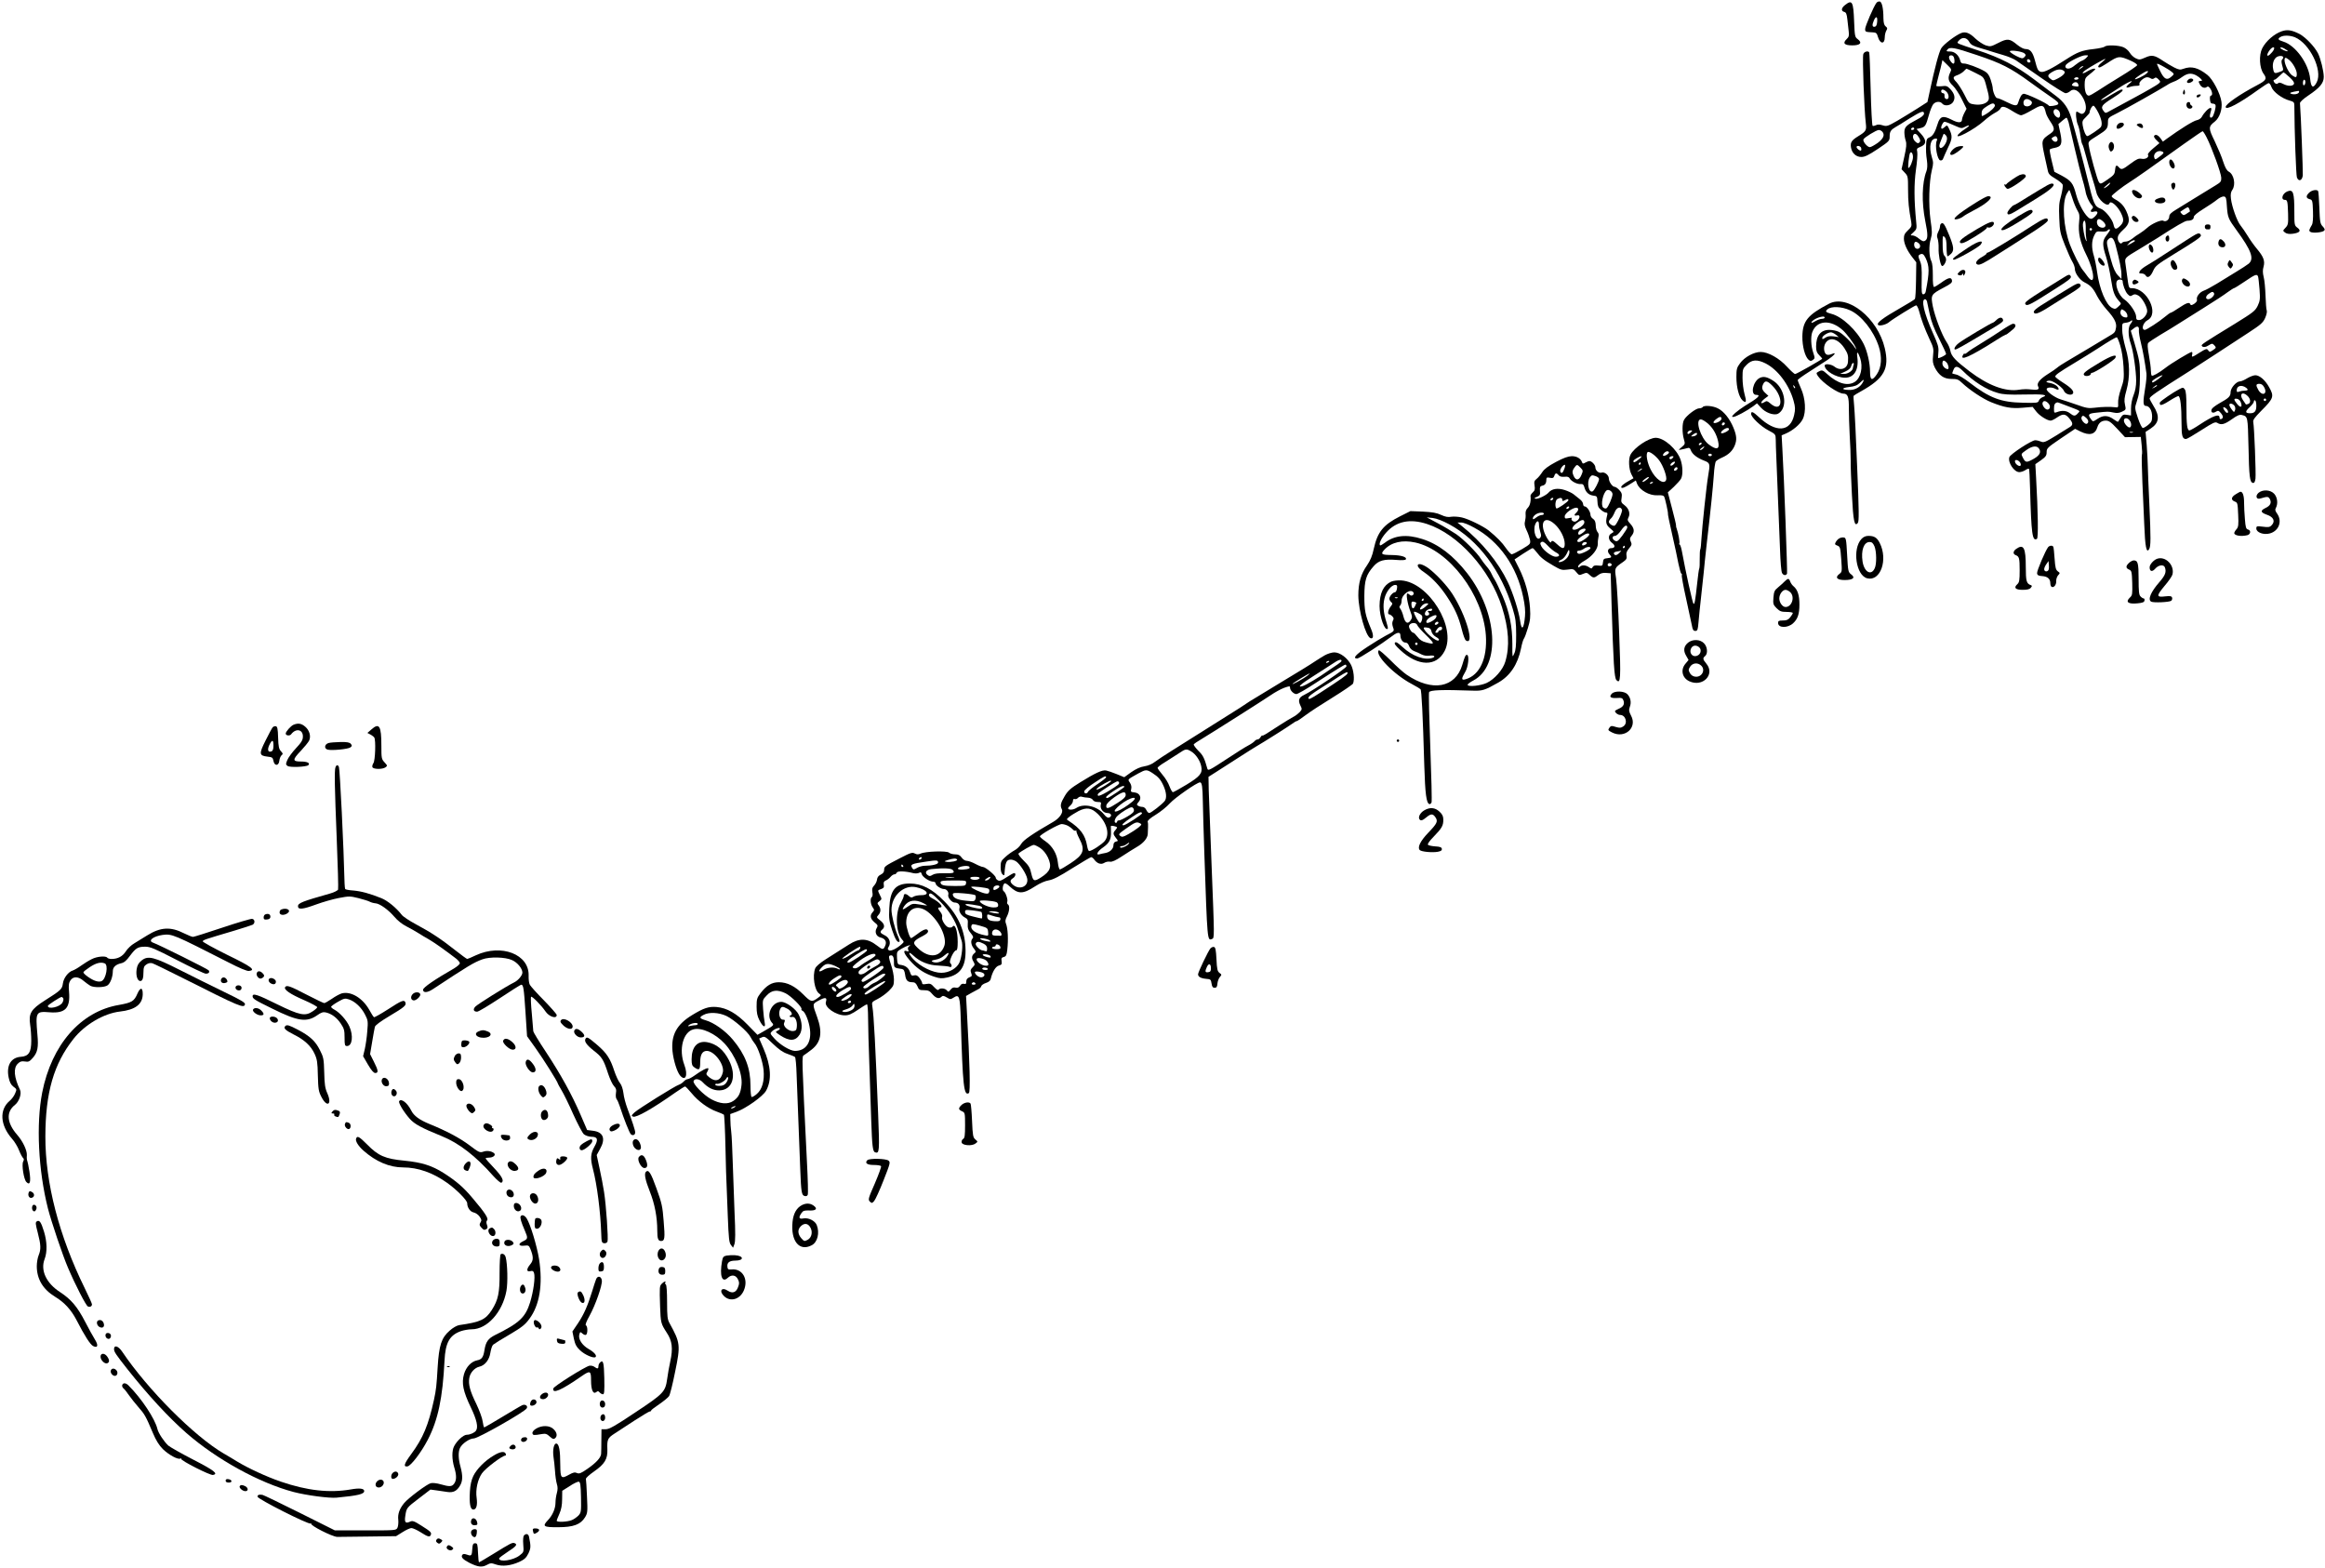<?xml version="1.0" standalone="no"?>
<!DOCTYPE svg PUBLIC "-//W3C//DTD SVG 20010904//EN"
 "http://www.w3.org/TR/2001/REC-SVG-20010904/DTD/svg10.dtd">
<svg version="1.0" xmlns="http://www.w3.org/2000/svg"
 width="1896pt" height="1279pt" viewBox="0 0 1896 1279"
 preserveAspectRatio="xMidYMid meet">
<g transform="translate(0,1279) scale(0.1,-0.1)"
fill="#000000" stroke="none">
<path d="M15303 12768 c-22 -27 -93 -192 -93 -214 0 -24 2 -25 65 -28 24 -1
31 -7 39 -36 17 -60 56 -63 56 -4 0 19 6 43 13 55 10 17 9 22 -5 33 -13 10
-18 28 -19 67 0 81 -12 133 -30 137 -9 1 -20 -3 -26 -10z m5 -155 c-2 -27 -8
-39 -20 -41 -21 -4 -23 16 -6 53 17 37 30 31 26 -12z"/>
<path d="M15046 12749 c-31 -24 -34 -49 -7 -56 16 -4 21 -17 26 -62 3 -31 8
-75 11 -98 4 -34 1 -45 -17 -62 -35 -33 -19 -51 46 -51 66 0 84 21 44 51 -23
17 -24 25 -29 146 -6 161 -16 178 -74 132z"/>
<path d="M18607 12535 c-61 -21 -129 -80 -159 -139 -28 -55 -23 -161 11 -207
30 -41 23 -54 -55 -95 -140 -74 -254 -153 -254 -176 0 -31 114 30 270 143 36
26 72 49 79 51 7 2 18 -12 24 -31 14 -40 87 -95 148 -111 33 -9 39 -15 39 -38
1 -215 14 -570 21 -589 14 -37 43 -26 48 17 2 27 -15 488 -23 588 -1 10 26 35
69 64 93 62 125 101 125 151 0 46 -25 148 -47 192 -28 55 -100 130 -149 157
-64 33 -101 39 -147 23z m108 -49 c121 -51 227 -269 178 -366 -28 -55 -47 -46
-54 27 -12 125 -120 274 -220 304 -43 13 -48 23 -21 38 25 15 77 13 117 -3z
m-174 -104 c-5 -10 -19 -26 -30 -36 -29 -26 -29 1 0 38 22 28 45 27 30 -2z
m115 -9 c-7 -7 -65 20 -60 28 3 5 18 2 34 -8 16 -9 28 -18 26 -20z m-36 -52
c0 -4 -4 -11 -10 -17 -6 -6 -6 -22 0 -44 13 -46 14 -44 -21 -57 -39 -15 -45
-12 -52 25 -9 42 6 85 33 99 22 11 50 8 50 -6z m47 -19 c31 -25 63 -83 63
-114 0 -32 -7 -34 -39 -12 -26 19 -60 87 -61 122 0 26 8 27 37 4z m3 -141 c29
-26 41 -44 37 -55 -8 -20 -49 -21 -89 0 -21 11 -33 13 -41 5 -7 -7 -14 -7 -24
0 -15 13 -17 29 -4 29 5 0 23 14 39 30 17 17 32 30 35 30 2 0 24 -18 47 -39z
m130 -40 c0 -11 -4 -23 -10 -26 -6 -4 -10 5 -10 19 0 14 5 26 10 26 6 0 10 -9
10 -19z m-52 -83 c-5 -16 -43 -22 -66 -12 -16 7 2 13 61 23 5 0 7 -5 5 -11z"/>
<path d="M15992 12520 c-48 -20 -141 -91 -161 -123 -19 -31 -54 -162 -96 -360
l-17 -79 -81 -52 c-45 -29 -120 -74 -165 -101 -79 -45 -86 -47 -119 -37 -25 8
-42 8 -55 1 -10 -5 -22 -8 -27 -5 -5 3 -12 137 -16 298 -4 161 -9 296 -12 301
-9 15 -42 6 -48 -14 -9 -26 7 -455 21 -570 6 -51 0 -62 -63 -100 -53 -33 -64
-49 -59 -88 7 -49 41 -81 85 -81 28 0 59 15 134 65 95 64 97 66 97 104 0 38
10 53 50 76 11 5 60 36 110 68 97 60 120 68 120 40 0 -12 -20 -29 -56 -47 -89
-47 -104 -62 -104 -105 0 -21 5 -52 11 -69 8 -25 6 -51 -12 -132 l-22 -100 26
-28 c26 -27 27 -33 27 -138 0 -98 6 -156 26 -265 5 -32 2 -40 -27 -67 -27 -26
-33 -39 -33 -69 1 -43 28 -100 72 -155 l29 -37 -2 -145 c-1 -79 -5 -148 -9
-154 -3 -5 -59 -40 -123 -76 -140 -80 -193 -120 -177 -136 11 -11 67 3 89 23
25 22 210 137 221 137 6 0 17 -21 24 -47 19 -72 44 -139 84 -226 34 -71 36
-83 30 -136 -5 -47 -2 -65 14 -98 34 -65 74 -93 136 -93 46 0 57 -4 87 -33 59
-56 168 -129 237 -157 107 -43 163 -53 256 -45 l82 7 28 -36 c26 -35 91 -76
119 -76 8 0 31 11 51 25 48 33 69 32 100 -6 32 -38 33 -55 4 -72 -13 -8 -65
-40 -116 -72 -83 -51 -96 -56 -118 -46 -14 6 -35 11 -47 11 -30 0 -203 -113
-211 -138 -14 -43 39 -122 81 -122 13 0 35 7 49 16 13 9 27 14 30 11 3 -2 7
-76 9 -163 10 -367 18 -432 56 -408 12 7 9 216 -7 499 l-6 110 46 32 c39 28
46 38 46 66 0 31 7 38 116 112 l116 78 44 -22 c75 -36 120 -24 138 36 11 35
34 53 68 53 26 0 43 -12 94 -67 l63 -68 65 1 64 1 7 -68 c4 -37 5 -72 2 -76
-3 -5 -1 -108 4 -228 6 -121 12 -274 15 -340 7 -186 18 -240 40 -203 14 22 14
93 2 358 -7 140 -12 284 -13 320 0 36 -5 113 -9 171 l-9 107 41 27 c71 47 77
101 21 189 -16 26 -29 51 -29 56 0 15 48 49 319 220 39 25 139 90 224 145 84
55 203 133 266 174 98 64 116 80 133 118 11 25 17 52 13 61 -4 9 -8 64 -10
122 -2 58 -8 126 -15 151 -8 33 -9 57 -1 84 13 47 0 82 -55 147 -21 25 -55 72
-74 104 -19 31 -46 70 -59 86 -28 34 -70 151 -78 218 -4 35 -1 54 11 71 30 43
14 126 -28 149 -17 9 -30 33 -46 81 -11 37 -43 112 -69 167 -53 108 -53 119 1
161 38 30 62 100 54 159 -8 66 -71 187 -115 221 -76 60 -130 74 -196 50 -26
-10 -37 -8 -75 11 -25 13 -64 36 -88 52 -70 48 -94 53 -147 29 -43 -19 -50
-20 -79 -6 -17 8 -39 29 -48 45 -10 17 -33 37 -52 45 -41 17 -137 20 -152 5
-6 -6 -47 -15 -91 -20 -94 -10 -132 -25 -222 -83 -119 -77 -182 -109 -206
-103 -25 6 -30 16 -51 96 -18 66 -38 90 -75 90 -16 0 -43 14 -69 35 -61 51
-80 53 -154 15 -59 -30 -65 -32 -102 -20 -21 7 -59 32 -84 55 -48 47 -82 60
-118 45z m66 -70 c14 -25 30 -34 87 -51 39 -11 81 -24 95 -29 14 -4 57 -18 96
-29 39 -11 86 -31 105 -44 19 -13 113 -79 209 -145 96 -67 184 -122 194 -122
11 0 27 7 37 16 29 26 66 10 99 -43 34 -53 40 -112 14 -134 -12 -10 -20 -10
-35 -1 -10 7 -21 12 -24 12 -11 0 -4 -78 9 -106 8 -16 17 -56 21 -89 4 -33 11
-64 15 -70 5 -5 18 -48 30 -95 12 -47 34 -125 50 -175 16 -49 31 -104 35 -121
12 -62 94 -131 108 -91 9 24 61 -19 90 -74 30 -59 29 -82 -10 -117 -29 -26
-39 -23 -48 18 -9 42 -69 116 -104 128 -50 18 -58 37 -110 252 -28 116 -108
418 -130 489 -25 80 -59 129 -124 178 -29 22 -108 82 -177 134 -148 112 -280
180 -465 240 -71 23 -138 46 -148 51 -18 9 -18 11 -1 29 26 29 62 24 82 -11z
m63 -109 c198 -66 277 -106 434 -221 61 -44 135 -97 165 -117 59 -40 73 -54
62 -64 -11 -10 -70 -19 -74 -11 -8 17 -190 103 -207 97 -17 -5 -27 -23 -45
-77 -8 -25 -28 -22 -96 12 -33 17 -66 30 -74 30 -13 0 -36 54 -36 86 0 7 -7
35 -16 63 -12 37 -25 56 -48 69 -51 30 -149 66 -172 64 -15 -1 -24 5 -28 22
-11 45 -45 76 -83 76 -30 0 -34 2 -23 15 20 25 57 18 241 -44z m389 13 c12
-12 12 -16 -2 -30 -14 -14 -20 -13 -67 10 -28 15 -51 31 -51 37 0 14 102 0
120 -17z m-572 -52 c4 -38 -11 -42 -34 -7 -18 27 -11 48 14 43 11 -2 18 -15
20 -36z m1077 18 c-10 -11 -27 -22 -39 -26 -11 -4 -36 -20 -54 -35 -34 -30
-66 -37 -78 -18 -3 6 0 17 7 24 28 27 125 74 153 74 28 1 29 0 11 -19z m363
-26 c31 -14 52 -29 50 -36 -3 -7 -63 -48 -134 -91 -71 -43 -155 -96 -188 -118
-32 -21 -64 -39 -72 -39 -21 0 -34 34 -34 89 0 40 5 55 21 69 72 58 75 61 55
62 -10 0 -34 -10 -53 -21 -43 -27 -55 -19 -15 10 37 26 152 91 160 91 4 0 -8
-12 -25 -26 -33 -26 -42 -44 -22 -44 6 0 34 16 63 35 92 61 98 61 194 19z
m-820 -2 c2 -7 -3 -12 -12 -12 -9 0 -16 7 -16 16 0 17 22 14 28 -4z m-655 -94
c-21 -44 -16 -71 22 -106 19 -18 52 -68 73 -111 l39 -78 -18 -34 c-10 -19 -18
-42 -19 -52 0 -31 -31 -32 -87 -2 -68 35 -93 27 -112 -36 -20 -67 -40 -99 -66
-109 -20 -8 -25 -17 -27 -47 -3 -63 -2 -86 6 -143 5 -36 3 -66 -4 -85 -37 -96
-40 -255 -10 -406 23 -113 23 -147 -1 -162 -13 -8 -24 -4 -49 16 -17 15 -41
27 -53 27 -21 0 -20 1 7 26 27 25 28 30 22 88 -17 174 -18 304 -2 420 10 65
14 131 11 147 -6 25 -3 30 22 40 54 20 57 54 8 108 l-36 39 30 7 c40 9 46 18
70 104 11 41 28 82 37 92 21 23 57 25 74 3 20 -23 72 -14 89 17 18 32 10 65
-25 103 -24 25 -32 28 -70 23 -24 -2 -44 -1 -44 4 0 5 9 41 19 81 11 40 22 85
25 100 l6 28 39 -38 c36 -35 37 -38 24 -64z m1745 46 c26 -14 55 -33 65 -42
18 -16 18 -17 -8 -39 -35 -31 -58 -18 -90 49 -14 29 -25 53 -25 55 0 7 14 2
58 -23z m-659 3 c-2 -1 -13 -9 -24 -17 -19 -14 -19 -14 -6 3 7 9 18 17 24 17
6 0 8 -1 6 -3z m-879 -52 c75 -38 67 -25 101 -156 7 -25 10 -53 6 -62 -11 -30
-60 -46 -112 -39 -49 7 -49 7 -86 81 -21 41 -50 86 -64 101 -33 34 -32 44 9
58 18 7 41 21 51 32 10 11 20 20 22 20 2 0 35 -16 73 -35z m724 14 c13 -12
-10 -37 -55 -60 -36 -18 -38 -18 -60 0 -27 21 -20 35 29 61 35 18 66 18 86 -1z
m671 -18 c-18 -18 -95 -55 -95 -46 0 9 86 65 99 65 12 0 11 -4 -4 -19z m404
-15 c15 -8 33 -22 40 -30 11 -13 11 -16 -3 -16 -19 0 -20 -5 -6 -29 12 -24 39
-34 55 -21 10 8 17 5 29 -12 18 -26 21 -58 5 -58 -6 0 -9 -14 -7 -32 2 -25 8
-33 22 -33 11 0 21 -5 23 -12 6 -16 -15 -91 -28 -99 -18 -11 -23 5 -12 41 9
27 8 35 -1 35 -15 0 -54 -41 -70 -72 -6 -12 -24 -25 -41 -28 -30 -6 -134 -71
-246 -152 l-31 -23 -20 28 c-20 27 -42 35 -52 18 -3 -5 5 -20 19 -33 l25 -25
-50 -42 c-28 -23 -48 -47 -44 -52 12 -20 -18 -40 -50 -34 -26 5 -41 -2 -91
-39 -66 -50 -76 -53 -95 -31 -20 24 -29 18 -32 -22 -3 -33 -10 -42 -61 -77
-55 -38 -58 -39 -71 -21 -13 18 -73 234 -83 301 -5 29 -1 33 70 77 80 50 87
59 87 113 0 32 4 36 73 70 78 39 350 193 407 229 19 13 46 26 59 30 14 4 42
20 64 36 44 32 74 36 116 15z m-959 -26 c0 -5 -9 -10 -21 -10 -11 0 -17 5 -14
10 3 6 13 10 21 10 8 0 14 -4 14 -10z m590 0 c9 -6 19 -5 28 2 10 9 18 7 33
-8 19 -20 19 -21 1 -37 -10 -9 -92 -57 -183 -106 -90 -49 -183 -99 -207 -112
-42 -24 -43 -24 -57 -5 -27 35 -16 50 70 104 79 50 102 72 74 72 -6 0 -45 -21
-86 -46 -40 -26 -76 -44 -79 -42 -3 3 19 20 48 38 29 18 71 45 93 60 74 50
143 80 91 39 -33 -26 -34 -41 0 -29 14 6 39 10 56 10 22 0 29 4 25 15 -7 16
37 55 62 55 9 0 23 -4 31 -10z m-593 -45 c8 -21 3 -24 -30 -18 -22 4 -25 8
-16 19 15 19 38 18 46 -1z m-1075 -62 c24 -22 25 -66 1 -61 -12 3 -17 12 -16
26 2 14 -3 22 -12 22 -8 0 -15 7 -15 15 0 20 19 19 42 -2z m698 -88 c0 -35
-62 -46 -68 -12 -6 30 16 48 44 35 13 -6 24 -17 24 -23z m-302 -23 c4 -13 -32
-49 -77 -75 -31 -18 -31 -18 -31 5 0 30 7 39 50 66 37 23 51 24 58 4z m403
-22 c4 -8 10 -26 13 -41 3 -14 19 -45 36 -70 37 -54 37 -73 4 -96 -80 -55 -79
-53 -49 -193 8 -36 18 -83 23 -104 6 -34 15 -44 62 -72 29 -17 57 -40 61 -50
3 -11 -3 -50 -13 -89 -17 -58 -19 -90 -15 -185 4 -105 8 -124 46 -219 23 -58
50 -119 61 -136 11 -18 20 -44 20 -57 0 -35 39 -90 78 -110 50 -25 71 -47 103
-111 16 -31 52 -82 79 -112 61 -67 82 -108 76 -145 -6 -40 -10 -44 -64 -75
-26 -15 -100 -60 -165 -99 -65 -39 -144 -86 -175 -104 -31 -18 -66 -41 -77
-51 -11 -10 -44 -32 -73 -50 -68 -43 -95 -77 -82 -101 14 -26 -2 -33 -58 -26
-26 4 -69 3 -97 -2 -111 -18 -251 34 -405 151 -113 86 -147 122 -155 166 -3
20 -17 52 -31 72 -37 55 -94 203 -112 290 -18 95 -16 98 89 154 58 30 70 41
67 58 -4 30 -31 24 -89 -19 -26 -19 -52 -34 -57 -34 -7 0 -11 33 -10 93 0 59
-4 102 -12 117 -19 35 -22 127 -5 182 12 41 12 61 -2 155 -17 124 -12 312 11
406 13 51 13 65 0 105 -26 87 -12 152 33 152 11 0 13 -5 7 -17 -17 -39 4 -156
29 -161 10 -2 20 4 23 15 3 10 22 50 40 90 37 75 37 96 7 156 -13 27 -16 28
-32 13 -10 -9 -21 -16 -24 -16 -11 0 -8 25 6 44 14 19 4 22 120 -28 29 -13 37
-13 62 0 43 22 42 9 -2 -19 -21 -13 -44 -32 -52 -41 -46 -55 130 37 210 110
25 23 64 51 86 63 22 11 43 27 46 36 10 24 38 18 97 -20 30 -19 62 -35 71 -35
9 0 48 18 85 40 71 42 91 46 105 20z m441 -40 c27 -55 34 -95 20 -116 -10 -14
-98 -74 -110 -74 -12 0 -31 43 -38 88 -5 32 -2 41 25 66 17 17 31 33 31 37 0
22 22 60 33 57 6 -2 24 -28 39 -58z m-324 18 c17 -17 15 -58 -2 -58 -8 0 -22
10 -30 21 -25 36 2 67 32 37z m81 -95 c5 -21 28 -119 51 -218 23 -99 50 -207
60 -240 10 -33 22 -78 26 -100 7 -44 28 -90 52 -118 12 -13 13 -20 4 -29 -20
-20 -14 -31 12 -24 36 9 40 -9 11 -38 -20 -20 -30 -24 -44 -17 -36 19 -90 115
-111 196 -24 92 -40 111 -119 154 l-58 30 -21 87 c-12 48 -19 90 -17 94 3 4
20 11 40 14 56 11 65 33 47 120 l-16 74 30 26 c16 14 32 26 36 26 4 0 11 -17
17 -37z m-1259 -53 c0 -5 -7 -10 -16 -10 -8 0 -12 5 -9 10 3 6 10 10 16 10 5
0 9 -4 9 -10z m-262 -22 c25 -25 13 -57 -35 -93 -27 -19 -56 -35 -65 -35 -20
0 -59 46 -52 63 6 16 104 76 125 77 8 0 20 -5 27 -12z m2647 -49 c42 -82 118
-291 119 -328 1 -30 -4 -37 -42 -60 -23 -14 -93 -57 -155 -95 -61 -38 -138
-85 -169 -104 -44 -26 -58 -41 -58 -58 0 -26 -29 -47 -49 -34 -17 10 -97 -26
-131 -58 -14 -13 -41 -33 -60 -45 -19 -11 -48 -31 -63 -44 -16 -13 -39 -23
-52 -23 -13 0 -27 -5 -30 -10 -11 -18 -35 10 -35 39 0 20 13 39 45 68 52 47
58 79 25 151 -21 45 -46 72 -92 97 -16 9 -28 20 -28 25 0 9 88 78 147 115 48
30 181 123 445 313 79 56 146 102 150 102 4 0 19 -23 33 -51z m-2345 -2 c11
-21 12 -29 3 -38 -10 -10 -17 -9 -33 6 -20 18 -26 45 -13 59 11 11 27 1 43
-27z m226 -20 c-9 -38 -42 -74 -56 -61 -7 7 -7 20 3 45 8 19 17 43 21 53 6 18
8 18 23 4 10 -11 13 -25 9 -41z m901 17 c10 -26 -14 -41 -35 -21 -15 16 -15
19 -2 27 21 14 30 12 37 -6z m-1600 -79 c3 -9 3 -19 -1 -22 -7 -7 -36 16 -36
28 0 15 30 10 37 -6z m2461 -34 c10 -6 4 -15 -22 -34 -41 -32 -43 -32 -49 -9
-8 36 38 64 71 43z m-2038 -42 c0 -29 -25 -89 -37 -89 -7 0 5 108 13 122 10
16 24 -3 24 -33z m1600 -225 c-8 -8 -23 -20 -34 -25 -15 -7 -13 -3 7 15 31 29
47 35 27 10z m-300 -111 c11 -36 30 -81 41 -99 17 -28 19 -43 14 -91 -10 -88
8 -171 59 -272 69 -139 75 -265 9 -174 -15 22 -34 45 -40 53 -19 22 -82 147
-103 205 -53 141 -66 338 -27 413 10 17 19 32 22 32 2 0 13 -30 25 -67z m1260
-68 c7 -88 10 -98 80 -194 120 -164 144 -231 98 -271 -13 -10 -59 -41 -103
-67 -44 -27 -115 -70 -158 -97 -43 -26 -91 -52 -107 -57 -33 -12 -62 -51 -54
-73 3 -9 -5 -21 -22 -33 -20 -13 -29 -14 -32 -5 -7 21 -31 13 -92 -28 -32 -22
-63 -40 -68 -40 -4 0 -26 -15 -48 -34 -46 -39 -149 -106 -163 -106 -32 0 -16
59 22 79 98 52 -4 261 -127 261 -27 0 -26 -1 -41 110 -3 25 -9 64 -12 88 -7
50 -9 48 117 123 47 28 112 68 145 89 148 96 224 140 243 140 33 0 52 11 52
30 0 12 28 35 78 66 42 26 93 60 112 76 19 16 44 27 55 26 18 -3 21 -13 25
-83z m-306 -21 c4 -9 5 -18 4 -19 -50 -34 -50 -34 -66 -19 -8 8 -13 16 -11 18
20 15 55 36 60 36 4 0 10 -7 13 -16z m-684 -131 c0 -20 -25 -26 -49 -13 -23
12 -29 55 -8 63 15 5 57 -31 57 -50z m-161 -26 c-1 -35 2 -74 5 -88 5 -17 4
-20 -3 -9 -13 21 -30 118 -24 141 11 41 23 16 22 -44z m51 -7 c0 -5 -4 -10
-10 -10 -5 0 -10 5 -10 10 0 6 5 10 10 10 6 0 10 -4 10 -10z m144 -12 c-4 -7
-18 -27 -31 -44 -29 -39 -29 -75 2 -169 13 -41 31 -123 40 -183 16 -104 27
-134 66 -178 19 -20 19 -21 -6 -44 -21 -20 -28 -22 -49 -12 -51 23 -106 155
-125 297 -6 44 -18 102 -26 129 -20 65 -19 123 3 166 16 33 20 35 59 32 22 -2
44 2 48 7 9 15 28 14 19 -1z m49 -120 c31 -117 47 -199 47 -236 l0 -37 -29 30
c-21 22 -37 56 -56 125 -37 132 -39 148 -25 165 27 32 46 18 63 -47z m157 37
c0 -2 -15 -12 -32 -21 l-33 -17 19 22 c17 19 46 29 46 16z m-1756 -27 c13 -22
-5 -44 -28 -35 -22 9 -22 60 0 55 9 -2 22 -11 28 -20z m49 -112 c32 -68 32
-113 1 -273 -2 -13 -11 -23 -20 -23 -13 0 -15 17 -13 118 2 92 -1 125 -15 156
-13 31 -14 41 -4 48 23 14 34 9 51 -26z m2711 -151 c3 -8 8 -55 12 -104 6 -80
4 -94 -15 -135 -21 -42 -37 -54 -184 -145 -263 -161 -278 -171 -272 -181 9
-15 33 -12 60 6 22 14 26 14 40 1 20 -21 19 -24 -10 -43 -24 -16 -27 -16 -38
0 -11 15 -17 13 -67 -18 -64 -41 -70 -43 -63 -16 3 11 1 20 -4 20 -13 0 -169
-94 -213 -129 -54 -42 -106 -71 -113 -64 -4 3 -7 22 -7 42 0 20 -7 75 -16 124
-12 66 -13 91 -5 101 7 8 51 37 99 66 48 28 113 68 144 88 32 20 126 80 210
132 84 52 172 110 195 128 24 17 47 32 51 32 4 0 43 24 87 54 87 59 100 64
109 41z m-1104 -37 c0 -30 21 -86 40 -106 18 -19 24 -20 40 -9 17 10 25 9 48
-3 29 -16 72 -91 72 -126 0 -32 -37 -74 -66 -74 -19 0 -24 5 -24 27 0 35 -53
112 -96 141 -47 31 -83 129 -57 155 11 12 43 8 43 -5z m745 -99 c9 -14 -24
-49 -47 -49 -25 0 -23 26 4 44 26 19 35 20 43 5z m-2341 -66 c2 -10 12 -56 22
-103 13 -60 35 -119 76 -200 32 -63 58 -120 58 -126 0 -9 -48 -34 -65 -34 -1
0 0 21 2 48 4 40 -3 64 -45 157 -73 164 -98 275 -63 275 5 0 12 -8 15 -17z
m1634 -112 c3 -18 -1 -22 -19 -19 -27 4 -44 29 -35 53 6 16 8 16 29 2 12 -8
23 -24 25 -36z m27 -71 c-22 -24 -22 -97 0 -160 21 -58 45 -224 45 -305 0 -42
-7 -82 -21 -117 -13 -33 -21 -75 -21 -110 l0 -56 -33 5 c-28 5 -36 1 -51 -23
-10 -16 -19 -31 -21 -33 -2 -3 -17 6 -34 18 -47 35 -87 37 -133 6 -36 -24 -39
-25 -51 -8 -33 44 -27 51 44 58 95 10 92 10 135 1 28 -6 47 -5 71 7 32 15 33
17 24 57 -8 33 -5 58 12 118 30 108 28 228 -8 347 -14 50 -27 115 -27 145 -1
54 0 55 29 58 17 2 34 8 39 13 18 17 19 -1 1 -21z m67 -53 c-1 -15 6 -61 17
-104 17 -69 32 -154 45 -249 2 -17 -2 -69 -10 -115 -20 -120 -18 -149 5 -149
29 0 51 -38 51 -86 0 -35 -5 -47 -31 -68 -17 -14 -37 -26 -44 -26 -8 0 -25 34
-41 82 -26 79 -26 83 -11 127 22 66 27 105 28 218 0 104 -4 127 -48 277 l-27
89 24 19 c29 24 46 18 42 -15z m-152 -124 c13 -42 23 -109 27 -173 5 -96 3
-112 -21 -181 -15 -43 -25 -92 -23 -115 2 -36 0 -39 -23 -35 -40 5 -110 4
-170 -4 -47 -6 -68 -3 -145 25 -50 17 -108 37 -130 43 -47 14 -115 63 -115 83
0 17 43 19 72 3 28 -15 35 -3 13 21 -10 11 -36 23 -57 27 -27 4 -35 9 -26 14
7 5 22 6 33 3 35 -10 97 -57 106 -81 9 -25 55 -41 71 -25 17 17 -8 48 -77 91
-36 23 -65 45 -65 50 0 13 30 35 155 110 66 40 154 94 195 121 85 56 142 89
152 90 4 0 17 -30 28 -67z m-1416 -139 c15 -15 22 -54 10 -54 -20 0 -44 24
-44 45 0 29 12 32 34 9z m131 -67 c88 -88 193 -155 286 -181 44 -13 90 -16
218 -13 156 4 200 -3 147 -22 -13 -6 -27 -18 -30 -29 -6 -17 -16 -19 -129 -16
-179 3 -272 38 -438 166 -41 32 -90 61 -107 64 -18 4 -32 8 -32 10 0 1 4 14
10 28 13 35 35 33 75 -7z m1597 -67 c-45 -32 -52 -35 -52 -20 0 9 66 49 84 50
5 0 -10 -13 -32 -30z m-12 -55 c0 -2 -10 -9 -22 -15 -22 -11 -22 -10 -4 4 21
17 26 19 26 11z m-885 -145 c19 -21 14 -50 -9 -50 -19 0 -46 38 -39 56 7 20
27 17 48 -6z m143 -16 c126 -48 117 -42 97 -64 -22 -25 -33 -25 -65 0 -28 22
-65 25 -104 10 -25 -9 -26 -8 -26 29 0 33 7 45 28 50 2 1 34 -11 70 -25z m164
-101 c20 -18 23 -38 7 -48 -15 -10 -52 33 -45 51 7 18 15 18 38 -3z m354 -20
c16 -21 18 -49 4 -58 -13 -8 -50 31 -50 55 0 25 28 26 46 3z m27 -100 c-7 -2
-19 -2 -25 0 -7 3 -2 5 12 5 14 0 19 -2 13 -5z m-761 -138 c14 -30 -6 -56 -65
-86 -43 -22 -51 -20 -72 21 -15 29 -14 29 28 59 53 38 93 40 109 6z m-158
-107 c5 -9 7 -20 3 -25 -11 -10 -41 11 -45 31 -5 23 26 18 42 -6z"/>
<path d="M17841 12136 c-8 -10 -9 -16 -2 -21 14 -8 53 13 46 26 -9 13 -31 11
-44 -5z"/>
<path d="M17805 12047 c-4 -10 -5 -21 -1 -24 10 -10 18 4 13 24 -4 17 -4 17
-12 0z"/>
<path d="M17915 12011 c-10 -17 12 -21 25 -6 10 12 10 15 -3 15 -9 0 -18 -4
-22 -9z"/>
<path d="M17837 11954 c-13 -13 -7 -42 10 -48 22 -9 43 12 25 23 -8 5 -13 12
-12 17 2 11 -14 16 -23 8z"/>
<path d="M17272 11778 c-15 -15 -16 -38 -1 -38 20 0 49 21 49 35 0 18 -31 20
-48 3z"/>
<path d="M17437 11781 c-15 -6 -16 -9 -5 -17 24 -20 46 -24 44 -8 -3 22 -19
32 -39 25z"/>
<path d="M17202 11620 c-8 -14 -9 -27 -2 -46 9 -22 13 -24 25 -14 18 15 20 54
2 68 -9 8 -16 6 -25 -8z"/>
<path d="M15955 11591 c-28 -12 -58 -48 -50 -60 4 -7 15 -6 33 4 31 17 72 51
72 59 0 8 -31 6 -55 -3z"/>
<path d="M16470 11363 c-22 -9 -104 -65 -108 -75 -2 -4 -8 -5 -14 -2 -6 4 -5
-2 1 -15 7 -11 17 -21 23 -21 25 0 148 85 148 102 0 18 -20 22 -50 11z"/>
<path d="M16695 11279 c-22 -12 -90 -53 -152 -91 -61 -39 -115 -71 -120 -71
-13 -2 -53 -49 -53 -63 0 -21 20 -16 77 19 29 18 94 58 145 89 117 71 167 113
153 127 -8 8 -22 5 -50 -10z"/>
<path d="M16115 11139 c-156 -97 -216 -151 -149 -135 16 4 36 14 44 21 8 7 47
30 86 50 115 59 172 116 116 115 -9 0 -53 -23 -97 -51z"/>
<path d="M16455 11025 c-89 -55 -144 -99 -133 -110 9 -10 60 14 153 73 93 58
107 70 99 84 -9 15 -29 7 -119 -47z"/>
<path d="M16575 10951 c-138 -90 -355 -221 -365 -221 -6 0 -10 -3 -10 -8 0 -4
-16 -16 -36 -27 -45 -24 -62 -53 -38 -62 18 -7 52 10 164 82 36 23 143 90 237
151 116 73 173 115 173 127 0 29 -31 19 -125 -42z"/>
<path d="M16124 10923 c-123 -73 -153 -98 -138 -113 7 -7 24 -3 55 13 83 45
169 104 162 111 -4 4 0 4 10 1 17 -7 47 15 47 33 0 26 -35 14 -136 -45z"/>
<path d="M15827 10964 c-4 -4 -7 -14 -7 -23 0 -9 -7 -29 -15 -44 -10 -20 -12
-35 -4 -53 5 -14 9 -49 8 -77 -2 -53 13 -132 26 -145 9 -10 35 27 35 51 0 10
-6 25 -14 32 -10 10 -14 39 -14 91 -1 71 1 76 16 61 12 -13 16 -35 16 -87 0
-38 4 -70 8 -70 4 0 17 9 29 21 26 26 22 57 -15 149 -39 96 -51 112 -69 94z"/>
<path d="M16050 10771 c-116 -77 -137 -95 -117 -99 17 -3 204 102 219 123 31
42 -19 31 -102 -24z"/>
<path d="M15976 10571 c-16 -17 -16 -19 0 -25 10 -4 21 -1 26 6 6 10 8 10 8
-2 1 -12 3 -11 11 3 21 36 -15 51 -45 18z"/>
<path d="M16835 10531 c-320 -197 -333 -207 -315 -225 13 -13 51 7 227 120
132 84 148 97 139 113 -10 15 -16 14 -51 -8z"/>
<path d="M16859 10432 c-43 -26 -114 -69 -158 -97 -102 -62 -127 -83 -112 -98
13 -13 53 5 162 76 37 23 92 58 124 77 82 50 99 65 91 78 -11 19 -26 14 -107
-36z"/>
<path d="M16280 10180 c-11 -11 -23 -20 -27 -21 -12 0 -243 -138 -280 -167
-28 -21 -45 -52 -28 -52 11 0 70 33 220 123 176 104 175 104 168 123 -7 20
-30 17 -53 -6z"/>
<path d="M16323 10097 c-43 -29 -118 -77 -168 -107 -49 -29 -100 -63 -112 -74
-13 -11 -23 -15 -23 -10 0 5 -5 1 -11 -9 -33 -56 56 -17 268 118 39 25 74 45
77 45 4 0 12 4 19 10 7 5 25 20 41 33 29 23 29 47 1 47 -7 0 -49 -24 -92 -53z"/>
<path d="M17690 11466 c0 -31 29 -63 41 -45 8 13 2 36 -14 57 -15 19 -27 14
-27 -12z"/>
<path d="M17707 11288 c-2 -7 0 -21 5 -32 8 -15 12 -16 19 -5 13 22 11 49 -5
49 -8 0 -16 -6 -19 -12z"/>
<path d="M17389 11218 c12 -33 56 -57 73 -40 11 11 8 18 -15 38 -37 32 -70 33
-58 2z"/>
<path d="M17592 11169 c-31 -12 -23 -33 14 -37 36 -3 59 11 51 32 -7 18 -30
20 -65 5z"/>
<path d="M17387 11024 c-11 -12 13 -44 33 -44 24 0 26 13 4 34 -17 17 -27 20
-37 10z"/>
<path d="M17980 10940 c0 -11 7 -20 15 -20 8 0 18 0 23 0 4 0 8 9 8 20 1 15
-5 20 -22 20 -17 0 -24 -6 -24 -20z"/>
<path d="M17905 10878 c-24 -13 -90 -55 -240 -153 -60 -40 -131 -84 -157 -99
-26 -15 -52 -35 -58 -46 -9 -17 -7 -20 14 -20 14 0 29 -7 34 -17 15 -25 40 -9
61 39 17 39 33 52 165 133 188 115 228 143 224 157 -6 17 -20 19 -43 6z"/>
<path d="M17667 10863 c-13 -12 -7 -43 8 -43 9 0 15 9 15 25 0 24 -10 32 -23
18z"/>
<path d="M18094 10826 c-10 -26 0 -49 24 -52 30 -5 39 21 17 46 -21 24 -34 25
-41 6z"/>
<path d="M17524 10787 c-6 -17 12 -57 26 -57 16 0 12 46 -5 60 -12 10 -16 9
-21 -3z"/>
<path d="M17703 10654 c-8 -21 13 -64 31 -64 24 0 28 17 11 50 -17 33 -32 38
-42 14z"/>
<path d="M18172 10653 c-9 -15 -8 -25 3 -39 13 -17 16 -17 25 -4 13 20 13 23
-4 45 -13 18 -14 18 -24 -2z"/>
<path d="M17796 10511 c-9 -14 4 -40 25 -52 40 -21 54 19 17 45 -26 18 -35 20
-42 7z"/>
<path d="M17397 10503 c-12 -11 -8 -33 6 -33 6 0 19 5 27 10 13 9 13 11 0 20
-18 12 -24 12 -33 3z"/>
<path d="M17110 10672 c0 -23 35 -56 50 -47 7 4 3 16 -10 36 -24 33 -40 37
-40 11z"/>
<path d="M17125 9835 c-122 -73 -143 -91 -129 -105 13 -13 54 -4 54 11 0 5 5
9 11 9 20 0 179 101 189 121 19 35 -30 21 -125 -36z"/>
<path d="M18655 11230 c-43 -16 -59 -70 -21 -70 19 0 22 -13 25 -114 2 -80 0
-91 -21 -113 -23 -24 -23 -25 -3 -40 14 -10 33 -13 64 -9 56 8 69 25 36 49
-24 18 -25 23 -25 127 0 161 -9 187 -55 170z"/>
<path d="M18832 11220 c-29 -27 -28 -46 2 -54 23 -6 25 -10 28 -98 2 -59 -1
-99 -9 -112 -24 -41 -26 -48 -12 -57 18 -12 97 -5 112 10 8 8 5 17 -12 35 -20
21 -23 36 -27 152 -3 70 -7 131 -10 136 -10 15 -50 8 -72 -12z"/>
<path d="M14915 10313 c-174 -91 -215 -141 -217 -267 -1 -79 21 -163 50 -189
15 -13 20 -13 36 -2 17 13 17 16 2 61 -18 52 -21 130 -7 166 37 98 150 105
250 14 31 -28 96 -116 104 -141 6 -20 6 -20 -6 -1 -26 43 -100 115 -132 130
-18 9 -53 16 -77 16 -71 0 -108 -47 -108 -136 0 -35 6 -51 25 -70 14 -14 25
-27 25 -29 0 -6 -209 -125 -221 -125 -7 0 -36 27 -66 59 -62 69 -154 121 -215
121 -55 0 -132 -42 -168 -92 -27 -36 -30 -49 -30 -113 0 -83 21 -164 50 -190
30 -27 35 -12 16 53 -9 32 -16 91 -16 131 0 70 2 75 34 107 42 42 85 45 155
10 99 -51 190 -172 227 -303 15 -54 15 -71 5 -117 -31 -140 -150 -147 -289
-16 -46 43 -62 49 -62 25 0 -27 78 -101 140 -134 60 -32 60 -32 61 -79 0 -26
2 -83 4 -127 4 -85 20 -489 31 -770 3 -93 10 -178 16 -187 10 -21 34 -24 41
-5 4 12 -24 782 -38 1015 l-6 112 33 14 c58 25 117 74 139 118 29 58 23 168
-15 252 -14 32 -26 62 -26 67 0 4 42 35 93 67 50 33 118 77 150 97 53 35 79
66 40 50 -38 -16 -56 -11 -65 20 -10 39 6 79 38 94 37 16 86 -10 124 -67 29
-45 34 -62 30 -112 -4 -57 -62 -78 -110 -40 -27 21 -80 27 -80 9 0 -43 93 -99
167 -99 74 0 113 66 99 168 -7 51 4 47 23 -7 25 -76 6 -162 -43 -195 -58 -37
-139 -15 -225 63 -38 34 -43 36 -72 20 -19 -10 -19 -12 -4 -36 36 -54 165
-143 208 -143 35 0 45 -27 44 -117 0 -49 3 -149 7 -223 5 -74 8 -166 8 -205
-1 -38 4 -164 10 -280 11 -216 21 -263 48 -230 11 13 10 96 -5 453 -9 240 -21
469 -25 507 -4 39 -6 73 -4 77 2 3 30 21 62 38 188 105 231 184 192 351 -58
246 -303 442 -455 362z m171 -53 c93 -41 193 -167 235 -295 28 -87 23 -169
-15 -226 -39 -58 -56 -52 -56 19 0 70 -23 168 -51 225 -57 114 -177 226 -265
248 -46 12 -52 20 -31 37 31 26 115 23 183 -8z m-206 -60 c0 -5 -10 -10 -22
-10 -13 0 -38 -9 -56 -20 -19 -12 -32 -15 -30 -9 9 28 108 64 108 39z m91
-139 l24 -20 -42 6 c-30 4 -50 1 -68 -11 -21 -14 -25 -14 -25 -2 0 17 45 45
71 46 9 0 27 -9 40 -19z m145 -247 c-3 -9 -6 -20 -6 -25 0 -21 -41 -49 -72
-48 l-33 0 42 19 c29 13 44 27 49 44 3 15 11 26 16 26 6 0 7 -7 4 -16z m75
-142 c-20 -38 -62 -62 -105 -62 -69 0 -74 16 -8 24 46 5 67 13 89 34 32 31 39
32 24 4z m-553 -47 c-3 -3 -9 2 -12 12 -6 14 -5 15 5 6 7 -7 10 -15 7 -18z"/>
<path d="M18325 9705 c-22 -14 -48 -25 -58 -25 -30 0 -77 -54 -77 -88 0 -34
-14 -48 -92 -91 -31 -18 -59 -39 -62 -48 -10 -25 8 -37 33 -21 20 12 24 10 42
-11 21 -25 21 -42 1 -49 -7 -2 -12 3 -12 12 0 35 -50 17 -166 -59 -37 -25 -73
-45 -80 -45 -18 0 -24 50 -24 189 0 90 -4 133 -13 145 -13 18 -15 18 -48 1
-46 -24 -146 -92 -155 -106 -3 -6 -2 -15 3 -20 6 -6 33 6 72 31 34 22 68 40
75 40 16 0 26 -83 26 -224 0 -101 7 -126 37 -126 7 0 62 32 124 72 95 61 114
70 130 60 32 -20 58 -14 119 29 43 31 64 40 82 35 49 -13 48 -10 54 -257 5
-245 10 -292 36 -297 11 -2 17 7 21 35 5 41 -10 424 -18 460 -4 18 10 37 64
92 103 103 108 118 65 194 -32 58 -78 97 -112 97 -15 0 -45 -12 -67 -25z m140
-75 c28 -54 -17 -73 -48 -21 -23 40 -21 51 8 51 17 0 29 -9 40 -30z m-147 -3
c19 -15 14 -22 -15 -23 -16 0 -36 -4 -45 -8 -14 -6 -18 -3 -18 12 0 37 42 47
78 19z m12 -67 c24 -24 26 -56 4 -64 -9 -4 -18 -5 -19 -4 -1 2 -12 18 -24 35
-34 50 -3 75 39 33z m-56 -52 c14 -40 -2 -47 -30 -13 -30 37 -30 47 -2 43 14
-2 26 -14 32 -30z m206 22 c0 -5 -4 -10 -10 -10 -5 0 -10 5 -10 10 0 6 5 10
10 10 6 0 10 -4 10 -10z m-80 -49 c0 -44 -14 -61 -51 -61 -41 0 -42 14 -4 49
19 17 35 38 35 47 0 8 5 12 10 9 6 -3 10 -23 10 -44z m-177 -2 c6 -9 7 -25 3
-35 -7 -18 -9 -17 -26 6 -11 14 -20 31 -20 38 0 18 30 11 43 -9z m-59 -32 c15
-24 -2 -34 -19 -11 -8 10 -15 23 -15 27 0 13 22 3 34 -16z"/>
<path d="M14350 9708 c-55 -28 -78 -138 -29 -138 43 0 17 -25 -92 -90 -23 -14
-58 -40 -78 -57 -28 -26 -32 -33 -17 -33 20 0 111 49 163 87 l31 24 33 -36
c35 -38 93 -61 131 -52 13 4 31 19 41 36 40 68 7 182 -68 233 -51 34 -83 42
-115 26z m103 -63 c100 -100 81 -233 -21 -141 -20 17 -26 18 -43 7 -35 -21
-35 -2 -1 26 l33 25 -26 24 c-27 25 -31 44 -15 75 15 28 33 24 73 -16z"/>
<path d="M13885 9470 c-3 -5 -17 -10 -30 -10 -25 0 -103 -59 -122 -94 -16 -27
-16 -108 -1 -158 11 -38 10 -40 -18 -64 -29 -25 -29 -25 -4 -20 14 2 35 8 47
11 18 6 25 2 32 -18 12 -31 50 -61 107 -83 50 -19 51 -26 34 -123 -13 -73 -49
-415 -55 -514 -2 -42 -6 -81 -9 -86 -4 -5 -5 -41 -5 -79 1 -39 -1 -74 -4 -79
-3 -5 -10 -56 -16 -113 -16 -149 -22 -183 -31 -173 -8 7 -66 272 -93 421 -6
34 -15 62 -20 62 -4 0 -6 4 -2 9 5 9 -9 85 -22 121 -4 8 -6 20 -5 25 1 6 -14
69 -33 140 l-34 130 49 45 c26 25 53 55 59 67 16 31 14 102 -4 154 -30 86
-133 178 -202 179 -58 0 -177 -80 -207 -139 -18 -35 -13 -118 8 -159 l17 -32
-32 -18 c-48 -26 -75 -49 -67 -58 8 -8 31 2 85 37 l33 21 9 -24 c21 -55 101
-101 169 -97 32 2 48 -1 53 -11 9 -18 34 -132 31 -142 -1 -4 14 -79 34 -165
20 -87 43 -194 51 -238 9 -44 20 -82 24 -83 5 -2 7 -8 4 -12 -3 -5 12 -89 34
-187 21 -98 43 -198 48 -223 6 -35 12 -45 28 -45 18 0 21 9 26 70 3 39 13 135
22 215 9 80 18 168 21 195 2 28 13 131 24 230 34 290 50 453 58 560 3 55 11
106 17 113 5 7 28 21 51 31 52 23 84 54 102 97 19 46 17 80 -10 146 -30 73
-78 134 -127 158 -40 21 -114 27 -124 10z m153 -97 c-3 -18 -53 -41 -64 -30
-8 8 36 46 54 47 8 0 12 -8 10 -17z m-109 -38 c41 -37 69 -86 82 -144 15 -66
-11 -75 -78 -24 -65 50 -113 203 -63 203 11 0 37 -16 59 -35z m132 -8 c-13
-13 -26 -3 -16 12 3 6 11 8 17 5 6 -4 6 -10 -1 -17z m39 -37 c0 -14 -58 -42
-65 -31 -6 11 33 41 52 41 7 0 13 -4 13 -10z m-313 -27 c-9 -9 -19 -14 -23
-11 -10 10 6 28 24 28 15 0 15 -1 -1 -17z m51 -15 c-3 -7 -15 -14 -29 -16 -23
-2 -23 -2 -5 13 24 18 39 20 34 3z m37 -78 c-3 -5 -11 -10 -16 -10 -6 0 -7 5
-4 10 3 6 11 10 16 10 6 0 7 -4 4 -10z m15 -35 c-7 -8 -18 -15 -24 -15 -6 0
-2 7 8 15 25 19 32 19 16 0z m-359 -100 c33 -45 65 -135 56 -159 -16 -42 -86
4 -126 85 -29 57 -41 126 -25 142 12 11 65 -27 95 -68z m79 65 c0 -12 -40 -34
-47 -26 -9 8 17 36 33 36 8 0 14 -4 14 -10z m350 -20 c0 -5 -7 -10 -15 -10 -8
0 -15 5 -15 10 0 6 7 10 15 10 8 0 15 -4 15 -10z m-595 -35 c-32 -27 -45 -31
-45 -15 0 10 48 39 65 39 6 0 -3 -11 -20 -24z m275 10 c-7 -8 -16 -12 -21 -9
-13 8 -1 24 18 24 13 0 13 -3 3 -15z m7 -52 c-9 -9 -20 -13 -24 -9 -4 4 1 14
11 22 25 18 35 8 13 -13z m-267 7 c0 -5 -5 -10 -11 -10 -5 0 -7 5 -4 10 3 6 8
10 11 10 2 0 4 -4 4 -10z m300 -39 c0 -12 -20 -25 -27 -18 -7 7 6 27 18 27 5
0 9 -4 9 -9z m-290 -6 c0 -2 -10 -9 -22 -15 -22 -11 -22 -10 -4 4 21 17 26 19
26 11z m41 -85 c-13 -11 -28 -20 -35 -20 -6 1 0 10 13 20 13 11 28 20 35 20 6
-1 0 -10 -13 -20z m49 -24 c0 -2 -7 -7 -16 -10 -8 -3 -12 -2 -9 4 6 10 25 14
25 6z"/>
<path d="M12687 9022 c-62 -33 -94 -57 -110 -82 -12 -19 -32 -44 -45 -54 -20
-16 -23 -25 -18 -56 5 -29 2 -41 -14 -55 -11 -10 -20 -23 -19 -29 5 -41 -4
-79 -22 -97 -14 -14 -20 -31 -18 -52 2 -18 -1 -44 -5 -59 -6 -20 -2 -40 13
-72 12 -24 24 -60 28 -78 5 -34 3 -35 -65 -76 -39 -23 -76 -42 -84 -42 -7 0
-28 23 -47 50 -31 46 -76 91 -141 144 -43 34 -164 94 -218 106 -29 7 -68 9
-87 6 -26 -5 -48 -1 -83 15 -35 17 -72 23 -149 27 l-101 4 -84 -42 c-137 -69
-185 -128 -215 -265 -12 -58 -28 -95 -55 -135 -50 -70 -71 -145 -71 -245 1
-125 60 -334 99 -349 25 -9 27 22 6 72 -49 116 -56 154 -56 272 1 129 14 173
76 243 41 47 86 59 184 51 46 -4 74 -2 78 4 12 20 -38 35 -116 36 -83 1 -92 7
-58 44 57 61 147 81 252 58 275 -61 551 -425 575 -756 13 -190 -50 -326 -165
-359 -36 -11 -37 3 -2 62 23 39 33 129 15 136 -12 5 -20 -11 -40 -80 -56 -189
-247 -223 -454 -81 -24 16 -84 69 -132 118 -49 48 -91 85 -95 81 -36 -35 125
-200 271 -276 33 -18 64 -36 69 -41 9 -9 19 -206 31 -625 7 -230 17 -304 41
-312 6 -2 14 4 18 13 4 9 -1 212 -10 451 -9 238 -14 440 -10 448 7 18 103 22
354 13 81 -3 100 3 211 66 96 55 158 147 185 279 7 37 18 73 24 80 5 6 20 45
32 86 19 62 22 88 17 165 -7 105 -39 221 -90 323 l-36 71 69 46 c39 25 73 46
78 46 5 0 19 -15 32 -32 32 -43 59 -65 138 -111 60 -35 70 -38 115 -32 46 7
51 5 72 -21 21 -26 24 -27 54 -14 29 12 34 11 55 -9 28 -26 37 -26 70 0 18 14
37 19 63 17 l38 -3 7 -245 c15 -490 22 -608 40 -626 34 -35 37 7 22 386 -7
201 -19 400 -25 443 -13 87 -14 85 58 135 27 19 31 28 27 51 -4 20 1 35 20 58
23 27 25 35 15 56 -10 22 -8 30 9 51 24 31 19 60 -15 97 -21 23 -23 30 -13 49
17 31 3 74 -32 100 -27 20 -30 26 -24 60 5 31 1 42 -19 64 -13 14 -30 26 -38
26 -18 0 -47 42 -47 68 0 27 -34 55 -58 48 -23 -8 -52 17 -52 43 0 20 -30 51
-48 51 -7 0 -22 -6 -33 -12 -18 -11 -23 -10 -27 1 -11 32 -43 51 -84 51 -31
-1 -67 -14 -131 -48z m71 -52 c-12 -37 -26 -47 -34 -25 -6 15 21 55 37 55 4 0
3 -14 -3 -30z m131 6 c21 -22 22 -25 7 -60 -21 -51 -53 -46 -70 11 -5 15 -1
31 11 47 22 31 24 31 52 2z m-178 -62 c8 -10 24 -14 47 -12 25 3 36 -1 43 -14
13 -23 62 -49 90 -45 17 1 24 -5 30 -29 11 -39 36 -61 74 -66 28 -3 30 -6 32
-48 1 -35 7 -50 28 -67 14 -13 33 -23 42 -23 12 0 14 -6 8 -27 -13 -53 -8 -74
26 -102 33 -28 33 -28 11 -40 -31 -16 -28 -55 5 -79 28 -21 24 -42 -8 -42 -27
0 -35 -27 -15 -49 23 -25 20 -29 -16 -33 -29 -3 -33 -7 -36 -33 -3 -29 -5 -31
-39 -27 -26 3 -38 0 -45 -12 -8 -15 -11 -15 -31 -1 -26 18 -59 19 -75 3 -9 -9
-12 -8 -12 4 0 9 23 30 54 47 61 35 107 94 106 137 -1 16 2 41 5 55 4 16 2 31
-7 40 -8 8 -15 32 -15 54 -1 28 -7 44 -22 54 -12 7 -21 22 -21 33 0 25 -29 68
-46 68 -8 0 -14 9 -14 19 0 11 -12 29 -27 40 -16 12 -38 30 -50 40 -12 10 -45
26 -73 35 -56 18 -105 11 -131 -20 -19 -23 -88 -56 -107 -51 -13 3 -10 7 11
15 25 11 28 16 25 49 -2 31 1 38 17 42 24 4 35 19 35 48 0 19 4 22 29 17 23
-5 30 -2 36 15 8 25 18 27 36 5z m329 -30 c0 -20 -37 -91 -51 -100 -33 -20
-52 73 -24 113 13 19 19 20 45 11 17 -5 30 -16 30 -24z m110 -124 c0 -24 -35
-106 -50 -115 -6 -4 -18 -1 -26 6 -23 19 -2 120 29 141 16 10 47 -10 47 -32z
m-485 -40 c-3 -5 -11 -10 -16 -10 -6 0 -7 5 -4 10 3 6 11 10 16 10 6 0 7 -4 4
-10z m75 -5 c0 -12 4 -13 19 -5 24 12 31 13 31 1 0 -12 -91 -74 -98 -67 -13
14 -9 67 7 76 24 14 41 12 41 -5z m55 -65 c-3 -5 -11 -10 -16 -10 -6 0 -7 5
-4 10 3 6 11 10 16 10 6 0 7 -4 4 -10z m75 -14 c0 -7 -7 -19 -15 -26 -21 -18
-19 -29 5 -23 34 9 23 -37 -12 -50 -18 -6 -42 15 -30 28 4 4 -8 4 -25 0 -29
-6 -33 -4 -33 14 0 12 15 30 37 46 41 28 73 33 73 11z m357 -3 c6 -15 -41
-118 -59 -129 -12 -8 -48 15 -48 30 0 8 7 19 16 27 9 7 23 30 31 51 16 41 48
52 60 21z m-637 -33 c0 -5 -8 -10 -19 -10 -10 0 -30 -9 -45 -21 -21 -16 -26
-17 -26 -5 0 8 10 22 22 30 25 18 68 21 68 6z m-771 -86 c235 -127 424 -379
517 -689 23 -76 28 -109 28 -210 0 -90 -3 -129 -16 -155 -15 -35 -16 -34 -15
75 0 147 -24 265 -80 395 -25 58 -53 116 -62 130 -9 14 -22 37 -28 51 -6 15
-24 42 -40 60 -16 19 -37 46 -46 61 -32 51 -141 160 -202 202 -33 22 -100 63
-150 89 l-90 48 49 -5 c32 -4 81 -23 135 -52z m860 1 c46 -42 81 -111 81 -160
0 -44 -17 -45 -60 -5 -35 33 -46 36 -52 18 -3 -7 -16 8 -31 32 -70 120 -29
197 62 115z m241 15 c0 -22 -53 -60 -82 -60 -31 0 -15 31 32 63 33 23 50 21
50 -3z m-1283 -13 c253 -82 513 -370 611 -677 56 -177 65 -323 27 -447 -19
-64 -88 -143 -151 -172 -49 -23 -151 -34 -156 -16 -1 6 20 22 47 36 225 118
199 554 -50 874 -112 144 -236 239 -368 280 -125 40 -225 30 -304 -31 -19 -14
-36 -24 -39 -21 -12 12 11 60 49 103 82 93 194 117 334 71z m913 -6 c0 -15 5
-42 11 -60 8 -24 8 -35 -1 -46 -29 -35 -62 53 -41 108 14 35 31 35 31 -2z
m-528 -24 c204 -111 348 -316 399 -565 14 -64 19 -117 15 -157 -9 -106 -28
-123 -40 -36 -10 74 -58 226 -100 314 -78 163 -212 327 -371 454 l-40 32 30 0
c17 1 63 -17 107 -42z m1248 1 c0 -6 -18 -35 -40 -65 -35 -46 -43 -52 -60 -43
-26 14 -26 40 0 40 11 0 31 18 50 45 28 41 50 51 50 23z m-340 -17 c0 -11 -39
-41 -52 -41 -15 0 -8 29 10 39 22 13 42 14 42 2z m30 -40 c0 -15 -64 -61 -84
-61 -25 0 -15 22 24 48 35 23 60 29 60 13z m-271 -146 c35 -17 33 -35 -3 -35
-30 0 -97 49 -116 84 -12 24 -12 28 0 36 11 7 25 -1 51 -29 20 -22 51 -47 68
-56z m251 76 c0 -10 -30 -24 -37 -17 -3 3 -2 9 2 15 8 13 35 15 35 2z m310
-31 c0 -5 -5 -10 -11 -10 -5 0 -7 5 -4 10 3 6 8 10 11 10 2 0 4 -4 4 -10z
m-280 -9 c0 -14 -81 -53 -96 -47 -20 8 -17 26 4 26 10 0 27 7 38 15 21 16 54
20 54 6z m-187 -75 c-10 -14 -30 -30 -45 -35 -35 -13 -37 2 -2 17 14 7 32 29
42 50 14 32 17 34 20 15 2 -12 -5 -34 -15 -47z m420 33 c-11 -12 -26 -18 -32
-15 -19 12 -12 25 17 29 15 2 29 5 32 6 2 0 -5 -9 -17 -20z m-60 -94 c1 -5 -6
-11 -15 -13 -11 -2 -18 3 -18 13 0 17 30 18 33 0z"/>
<path d="M18419 8772 c-29 -24 -20 -58 14 -47 57 17 65 17 77 -4 16 -31 5 -55
-36 -74 -43 -21 -40 -36 11 -54 57 -19 72 -55 38 -88 -13 -14 -27 -16 -70 -10
-49 6 -53 5 -53 -15 0 -32 59 -54 110 -40 74 20 103 99 60 161 -16 22 -19 33
-10 48 18 35 12 86 -15 115 -30 32 -91 36 -126 8z"/>
<path d="M18233 8760 c-39 -23 -42 -47 -9 -60 23 -8 24 -14 28 -107 4 -84 2
-101 -14 -119 -10 -11 -18 -25 -18 -31 0 -21 58 -30 108 -17 27 8 29 40 4 46
-16 4 -20 19 -25 83 -4 43 -7 106 -7 140 0 53 -11 85 -29 85 -4 0 -21 -9 -38
-20z"/>
<path d="M15180 8395 c-76 -81 -45 -298 47 -321 108 -27 171 151 102 288 -22
44 -45 58 -92 58 -23 0 -41 -8 -57 -25z m106 -60 c17 -41 19 -144 2 -179 -28
-63 -85 -32 -99 54 -14 91 10 160 57 160 19 0 28 -8 40 -35z"/>
<path d="M14998 8399 c-10 -5 -22 -19 -28 -30 -9 -16 -7 -21 13 -28 23 -9 25
-16 32 -112 7 -99 7 -103 -15 -119 -38 -29 -20 -50 43 -50 68 0 90 19 53 46
-24 18 -26 26 -33 159 -7 130 -9 140 -28 142 -11 2 -28 -2 -37 -8z"/>
<path d="M16702 8328 c-22 -28 -93 -194 -90 -213 2 -16 12 -21 43 -23 43 -3
65 -23 65 -58 0 -13 5 -26 10 -29 18 -11 40 16 38 46 -1 15 6 36 15 47 17 18
17 20 -2 33 -16 12 -21 30 -26 103 -3 49 -8 93 -11 98 -8 12 -30 10 -42 -4z
m4 -184 c-8 -20 -36 -17 -36 4 0 10 8 29 18 42 l17 25 3 -28 c2 -16 1 -35 -2
-43z"/>
<path d="M16442 8314 c-26 -18 -29 -42 -4 -51 28 -11 32 -24 32 -124 0 -82 -3
-98 -19 -113 -32 -29 -16 -46 44 -46 37 0 57 5 66 17 11 13 11 17 1 21 -36 12
-42 32 -42 147 0 158 -17 192 -78 149z"/>
<path d="M17590 8233 c-29 -11 -60 -47 -60 -69 0 -35 21 -40 46 -11 26 30 68
36 78 11 14 -37 4 -65 -43 -119 -71 -81 -98 -144 -69 -161 18 -11 150 -5 164
7 7 6 10 17 7 26 -5 12 -16 14 -53 10 -76 -9 -77 2 -11 82 34 39 64 83 67 96
19 76 -57 153 -126 128z"/>
<path d="M17362 8200 c-28 -26 -28 -43 1 -55 20 -9 22 -17 25 -109 2 -89 1
-101 -18 -118 -40 -37 -16 -56 62 -48 40 4 54 9 56 23 2 9 -1 17 -7 17 -5 0
-17 7 -25 16 -13 12 -16 40 -16 143 0 130 -6 151 -40 151 -9 0 -26 -9 -38 -20z"/>
<path d="M11562 8173 c2 -10 23 -31 48 -47 68 -46 133 -115 191 -203 64 -97
94 -164 120 -267 11 -45 26 -84 32 -88 76 -49 4 202 -108 377 -46 71 -132 163
-196 211 -51 37 -93 45 -87 17z"/>
<path d="M14555 8050 c-11 -12 -35 -33 -54 -49 -30 -24 -35 -35 -39 -84 -4
-52 -2 -58 26 -87 26 -25 38 -30 81 -30 28 0 51 -4 51 -9 0 -4 -9 -20 -21 -35
-16 -20 -29 -26 -60 -26 -33 0 -39 -3 -39 -20 0 -42 78 -43 122 -3 38 35 52
75 52 153 0 77 -15 122 -49 150 -10 8 -21 24 -26 37 -10 28 -18 29 -44 3z m45
-90 c39 -39 12 -120 -39 -120 -25 0 -51 36 -51 70 0 34 26 70 51 70 10 0 28
-9 39 -20z"/>
<path d="M11345 8047 c-64 -30 -94 -93 -95 -199 0 -88 43 -208 67 -185 3 3 -2
27 -11 54 -24 74 -30 136 -16 192 13 56 57 111 87 111 16 0 19 -6 15 -30 -2
-16 -10 -30 -17 -30 -16 0 -45 -33 -45 -52 0 -9 7 -21 15 -28 13 -11 12 -15
-5 -37 -21 -27 -27 -63 -11 -63 5 0 17 -7 25 -16 12 -12 14 -20 5 -35 -7 -15
-7 -29 0 -52 13 -35 14 -33 -61 -72 -25 -13 -92 -54 -147 -90 -95 -62 -124
-95 -83 -95 16 0 193 114 289 186 39 30 63 31 63 3 0 -32 19 -59 41 -59 13 0
24 -10 30 -29 7 -19 22 -33 42 -41 18 -6 45 -19 60 -27 18 -9 42 -13 63 -10
35 6 56 -6 28 -17 -63 -24 -168 13 -248 89 -36 33 -52 43 -60 35 -8 -9 4 -25
43 -61 145 -135 295 -138 362 -7 98 191 -130 560 -355 575 -29 2 -64 -3 -81
-10z m181 -88 c10 -17 -14 -35 -28 -21 -7 7 -16 12 -21 12 -13 0 1 -85 24
-145 17 -45 17 -51 3 -73 -23 -35 -45 -24 -59 30 -6 26 -18 54 -25 63 -10 12
-10 19 -2 27 7 7 12 25 12 40 0 50 74 102 96 67z m-129 -45 c-3 -3 -12 -4 -19
-1 -8 3 -5 6 6 6 11 1 17 -2 13 -5z m213 -14 c0 -5 -5 -10 -11 -10 -5 0 -7 5
-4 10 3 6 8 10 11 10 2 0 4 -4 4 -10z m-60 -26 c0 -2 -5 -15 -12 -29 -13 -28
-28 -17 -28 22 0 16 5 20 20 16 11 -3 20 -7 20 -9z m77 -29 c-42 -37 -65 -32
-30 7 9 10 26 18 37 18 19 -1 19 -2 -7 -25z m51 -30 c-2 -6 -11 -9 -22 -7 -15
2 -16 -1 -7 -11 12 -15 5 -27 -16 -27 -22 0 -15 36 10 48 25 12 40 11 35 -3z
m-82 -46 c8 -14 -4 -59 -16 -59 -10 0 -50 71 -50 89 0 11 56 -15 66 -30z m112
-19 c-13 -20 -65 -47 -74 -38 -10 11 9 36 39 50 38 19 51 14 35 -12z m22 -39
c0 -5 -7 -11 -15 -15 -15 -5 -20 5 -8 17 9 10 23 9 23 -2z m-173 -18 c3 -10
37 -48 75 -85 71 -70 70 -77 -5 -56 -29 7 -51 22 -67 44 -14 18 -29 34 -34 34
-13 0 -35 32 -36 52 0 29 57 39 67 11z m116 -51 c3 -16 18 -35 37 -46 22 -12
29 -21 22 -28 -16 -16 -122 74 -122 102 0 4 13 5 29 2 22 -3 30 -11 34 -30z
m87 23 c0 -8 -7 -15 -15 -15 -8 0 -15 -4 -15 -10 0 -5 -7 -10 -15 -10 -14 0
-13 3 1 25 18 28 44 33 44 10z m-200 -125 c0 -5 -4 -10 -10 -10 -5 0 -10 5
-10 10 0 6 5 10 10 10 6 0 10 -4 10 -10z"/>
<path d="M13767 7550 c-36 -29 -42 -65 -17 -107 l20 -35 -25 -30 c-42 -49 -28
-115 30 -143 110 -52 214 55 140 143 -29 35 -31 45 -10 62 24 20 19 77 -10
105 -31 32 -91 34 -128 5z m101 -59 c7 -47 -56 -72 -78 -31 -12 22 0 55 22 63
23 8 53 -10 56 -32z m4 -128 c39 -35 7 -98 -48 -91 -18 2 -34 13 -43 29 -13
24 -13 29 2 53 20 30 61 35 89 9z"/>
<path d="M10803 7446 c-23 -13 -61 -37 -85 -53 -24 -17 -146 -92 -273 -168
-126 -76 -241 -146 -255 -155 -14 -10 -50 -33 -80 -53 -125 -78 -452 -285
-550 -346 -58 -36 -121 -78 -141 -93 -22 -18 -55 -32 -86 -37 -34 -5 -69 -21
-108 -48 l-57 -41 -61 25 c-34 14 -73 27 -87 30 -31 6 -89 -21 -210 -96 -79
-49 -100 -67 -127 -112 -34 -57 -39 -79 -24 -108 14 -26 -18 -73 -70 -103
-165 -95 -246 -150 -262 -181 -10 -18 -35 -42 -55 -52 -20 -11 -54 -35 -74
-54 -34 -30 -38 -39 -38 -81 0 -30 6 -52 15 -60 12 -10 15 -10 16 1 7 100 16
119 53 119 12 0 31 -7 43 -15 32 -22 84 -104 90 -141 11 -65 -65 -96 -119 -47
-23 21 -23 35 2 51 21 13 28 42 10 42 -6 0 -34 -16 -62 -34 -40 -27 -55 -33
-70 -25 -10 5 -18 15 -18 22 0 17 -84 87 -104 87 -8 0 -36 11 -62 25 -26 14
-57 25 -70 25 -13 0 -31 11 -42 27 -14 20 -28 26 -53 26 -19 0 -41 6 -50 14
-19 16 -191 11 -232 -8 -18 -8 -30 -8 -47 1 -21 11 -35 6 -124 -40 -122 -63
-126 -66 -126 -96 0 -15 -9 -27 -27 -36 -19 -9 -29 -22 -31 -41 -2 -16 -13
-38 -24 -49 -15 -15 -18 -28 -14 -53 4 -19 2 -36 -4 -40 -15 -9 -12 -58 6 -83
15 -21 15 -25 0 -41 -24 -27 -19 -53 15 -82 28 -22 30 -28 19 -46 -20 -32 -5
-70 30 -78 39 -9 54 -35 38 -69 -14 -33 -21 -32 -66 3 -78 61 -144 63 -228 9
-50 -31 -61 -39 -192 -122 -45 -29 -77 -56 -84 -73 -24 -61 -6 -180 33 -206
18 -13 17 -14 -9 -33 -52 -38 -58 -37 -121 26 -68 68 -131 100 -200 100 -57 0
-100 -26 -148 -88 -30 -39 -33 -50 -33 -111 0 -50 6 -78 23 -111 28 -56 53
-67 43 -19 -4 19 -10 68 -13 110 -5 75 -5 76 30 112 41 44 86 49 153 17 46
-23 138 -115 130 -129 -3 -5 1 -11 9 -14 21 -9 52 -85 60 -150 14 -109 -34
-177 -122 -177 -39 0 -122 50 -167 100 -37 41 -38 43 -20 60 22 21 64 35 64
22 0 -5 -9 -13 -20 -18 -19 -8 -17 -11 22 -37 77 -50 125 -48 159 6 24 39 22
102 -7 162 -22 46 -102 105 -143 105 -79 0 -128 -112 -75 -171 18 -19 16 -21
-75 -73 l-44 -25 -81 83 c-91 93 -167 136 -252 144 -65 5 -105 -8 -200 -66
-126 -77 -172 -162 -160 -293 8 -78 38 -173 63 -201 44 -49 65 4 34 87 -48
127 -11 270 75 291 66 17 178 -35 253 -116 86 -93 148 -244 138 -337 -7 -68
-24 -102 -67 -131 -44 -30 -108 -25 -180 14 -63 34 -152 126 -144 148 9 24 48
19 75 -10 42 -45 87 -67 136 -66 107 3 143 117 77 247 -44 85 -101 132 -177
146 -80 14 -127 -38 -127 -140 0 -40 4 -53 22 -65 40 -28 48 -21 48 42 0 62
18 92 54 92 61 0 144 -110 131 -173 -15 -68 -58 -85 -110 -43 -27 22 -29 27
-17 46 7 12 11 25 8 28 -8 7 -59 -20 -111 -58 -22 -16 -47 -29 -56 -30 -9 0
-24 -9 -34 -20 -10 -11 -27 -22 -39 -26 -30 -9 -325 -193 -361 -225 -27 -25
-28 -28 -12 -35 26 -10 160 66 344 196 39 27 75 50 80 50 4 0 28 -25 53 -55
53 -65 135 -125 205 -150 28 -10 53 -21 58 -25 4 -3 10 -123 13 -266 3 -142 7
-279 9 -304 1 -25 6 -141 10 -258 7 -182 11 -217 26 -235 l17 -22 11 29 c8 20
9 93 1 260 -5 127 -12 314 -15 416 -3 102 -8 210 -12 240 -4 30 -7 75 -7 100
l-1 45 50 18 c80 29 216 126 242 172 48 86 41 203 -21 345 l-35 81 23 10 c21
10 30 4 89 -53 47 -45 80 -69 118 -82 30 -10 58 -22 62 -26 5 -4 11 -68 13
-141 4 -118 9 -243 30 -779 7 -181 11 -207 35 -213 13 -4 22 0 26 10 4 9 1
124 -6 257 -44 888 -43 870 -25 881 9 6 38 26 63 46 76 59 90 140 45 264 -41
112 -41 107 15 137 52 28 68 25 56 -13 -14 -42 81 -109 155 -109 31 0 54 10
106 45 36 25 69 45 74 45 5 0 9 -51 9 -112 0 -62 5 -241 11 -398 5 -157 12
-357 15 -445 7 -201 12 -245 31 -252 36 -13 37 9 25 314 -22 552 -35 805 -47
875 -6 36 -5 37 44 62 28 14 69 44 92 67 36 37 40 45 40 92 0 29 -11 83 -24
120 -18 54 -20 70 -10 74 23 9 34 -7 34 -52 0 -47 1 -48 65 -57 15 -3 21 -13
26 -46 6 -47 20 -62 60 -62 19 0 29 -8 40 -32 12 -30 18 -33 55 -33 34 0 46
-6 68 -33 29 -33 54 -40 74 -20 10 10 19 8 43 -6 28 -17 31 -17 56 -1 46 30
52 10 58 -180 16 -543 25 -625 66 -599 13 8 8 236 -16 661 l-7 131 42 24 c23
12 51 27 61 33 10 5 20 16 21 23 2 8 19 20 38 26 24 8 37 18 40 36 13 55 40
100 66 106 22 6 25 11 22 36 -4 23 0 30 18 34 18 5 23 15 28 57 10 85 5 178
-11 216 -7 18 -5 32 9 59 20 40 24 87 7 97 -6 4 -8 13 -5 21 7 17 -13 77 -29
86 -14 8 -8 55 7 64 5 4 24 -7 41 -24 70 -65 108 -65 208 0 40 26 82 44 112
49 36 6 86 32 192 99 79 49 148 90 153 90 6 0 17 -8 24 -18 24 -34 56 -45 82
-29 12 8 33 13 47 10 18 -3 45 9 100 45 41 27 95 61 121 76 54 31 88 73 88
108 1 12 1 37 2 53 1 17 0 36 -3 44 -2 9 21 30 66 57 39 24 90 65 115 93 42
46 221 171 246 171 16 0 21 -38 23 -160 1 -58 6 -244 12 -415 25 -728 24 -717
63 -702 20 8 20 2 -4 607 -11 272 -21 545 -23 605 l-2 110 63 40 c34 22 118
76 187 120 69 44 133 85 143 90 46 26 260 161 288 182 17 13 35 23 40 23 5 1
37 22 71 48 34 26 134 91 222 145 87 54 162 105 165 113 13 34 5 108 -16 151
-29 57 -90 103 -137 103 -20 0 -55 -11 -78 -24z m137 -45 c0 -5 -15 -18 -32
-29 -18 -12 -55 -37 -83 -56 -69 -50 -175 -113 -202 -121 -49 -14 -18 15 85
80 59 37 129 83 157 101 49 34 75 42 75 25z m-100 -5 c0 -2 -7 -7 -16 -10 -8
-3 -12 -2 -9 4 6 10 25 14 25 6z m140 -40 c0 -14 -276 -200 -345 -233 -43 -20
-51 -44 -31 -85 15 -30 15 -33 -6 -56 -13 -13 -36 -31 -53 -39 -16 -8 -66 -39
-110 -67 -120 -78 -134 -87 -141 -84 -3 2 -10 -5 -15 -14 -6 -10 -16 -18 -23
-18 -8 0 -19 -6 -25 -14 -7 -8 -30 -24 -53 -36 -22 -11 -98 -59 -169 -106
-146 -96 -157 -101 -163 -83 -25 89 -35 109 -74 147 -23 24 -40 47 -37 52 3 5
33 26 68 46 113 69 501 315 561 356 32 22 81 49 108 59 43 15 48 16 48 1 0
-22 30 -52 52 -52 10 0 79 39 153 88 171 111 238 152 247 152 5 0 8 -6 8 -14z
m8 -58 c-4 -13 -54 -48 -222 -157 -79 -51 -96 -59 -96 -43 0 13 26 33 113 88
43 27 104 65 135 86 62 39 76 45 70 26z m-324 -16 c-37 -29 -142 -86 -121 -66
9 9 131 83 137 83 3 0 -5 -7 -16 -17z m-948 -621 c36 -22 71 -74 80 -120 12
-56 -9 -82 -119 -149 -56 -34 -107 -62 -112 -62 -6 0 -18 22 -28 48 -9 27 -35
69 -57 94 -22 26 -40 51 -40 56 0 6 27 27 61 47 33 21 83 53 111 71 58 39 63
40 104 15z m-318 -175 c48 -31 67 -52 91 -106 23 -51 27 -99 9 -122 -21 -27
-112 -98 -126 -98 -7 0 -18 11 -24 25 -7 15 -20 25 -32 25 -12 0 -28 4 -36 10
-12 7 -11 12 5 30 29 32 11 74 -34 78 -30 3 -32 6 -26 29 4 16 0 34 -11 51
-19 28 -23 23 69 75 61 33 68 33 115 3z m-378 -35 c0 -4 -32 -30 -71 -56 -39
-26 -73 -54 -76 -61 -8 -21 -35 -17 -31 4 2 9 39 41 83 69 81 54 95 60 95 44z
m39 -34 c-55 -44 -143 -87 -111 -55 18 18 106 67 111 62 2 -2 2 -5 0 -7z m66
-6 c7 -13 -5 -23 -92 -76 -43 -26 -75 -39 -79 -33 -8 13 1 21 82 73 75 48 80
50 89 36z m45 -36 c0 -6 -115 -84 -135 -91 -8 -4 -15 -1 -15 5 0 13 117 91
137 91 7 0 13 -2 13 -5z m10 -67 c0 -17 -17 -34 -66 -65 -75 -49 -97 -54 -92
-21 2 14 26 38 63 65 68 48 95 54 95 21z m-306 -23 c16 -1 33 -9 38 -18 5 -10
22 -17 40 -17 26 0 30 -3 25 -21 -9 -33 20 -69 54 -69 32 0 41 -26 13 -37 -11
-4 -24 5 -41 26 -52 67 -165 93 -226 52 -26 -17 -67 -18 -67 -2 0 4 9 14 20
24 11 9 20 26 20 37 0 12 5 17 14 14 8 -3 20 1 27 10 9 9 22 13 34 8 11 -3 33
-7 49 -7z m358 -34 c-38 -32 -94 -67 -121 -76 -66 -21 37 76 109 103 40 15 46
1 12 -27z m15 -66 c2 -15 -11 -29 -51 -52 -30 -18 -61 -33 -70 -33 -9 0 -16
-4 -16 -10 0 -5 -4 -10 -10 -10 -18 0 -10 36 13 57 37 34 101 72 117 70 8 -1
16 -11 17 -22z m-295 -32 c76 -74 100 -168 57 -221 -23 -28 -106 -82 -127 -82
-6 0 -13 19 -17 43 -15 88 -54 141 -151 204 -18 11 -18 13 6 32 14 12 48 32
75 47 66 33 105 27 157 -23z m361 5 c3 -9 -134 -98 -151 -98 -22 0 -4 18 66
65 62 42 81 49 85 33z m-30 -117 c-18 -14 -54 -38 -81 -53 -42 -24 -52 -26
-67 -14 -16 12 -12 17 46 58 76 54 88 58 114 45 18 -9 17 -11 -12 -36z m-574
15 c15 -8 33 -22 40 -30 7 -9 18 -13 25 -9 6 3 8 3 4 -1 -3 -4 7 -32 23 -63
50 -95 37 -132 -70 -202 -42 -28 -82 -51 -88 -51 -5 0 -13 25 -16 55 -7 72
-45 136 -102 175 -25 17 -45 35 -45 39 0 14 153 101 178 101 13 0 35 -6 51
-14z m400 -12 c2 -2 -3 -12 -12 -22 -22 -24 -21 -34 3 -65 20 -25 20 -25 0
-30 -13 -3 -20 -14 -20 -30 0 -29 -28 -56 -66 -63 -16 -3 -37 -7 -46 -10 -36
-11 -18 25 28 56 50 35 66 65 64 125 -1 22 -1 44 -1 48 1 7 40 0 50 -9z m96
-134 c-11 -18 -63 -41 -70 -30 -3 6 2 10 12 10 11 0 28 7 39 15 23 17 27 18
19 5z m-721 -36 c24 -17 46 -44 62 -77 34 -75 21 -113 -58 -163 -55 -35 -63
-31 -78 33 -10 47 -21 65 -62 105 -28 28 -47 53 -42 58 21 19 110 70 124 70 9
0 33 -12 54 -26z m-969 -84 c-3 -5 -11 -10 -16 -10 -6 0 -7 5 -4 10 3 6 11 10
16 10 6 0 7 -4 4 -10z m290 -9 c7 -12 -52 -24 -86 -19 -22 4 -20 5 11 15 45
14 67 15 75 4z m-155 -25 c0 -14 -50 -26 -108 -26 -19 0 -47 -8 -63 -17 -26
-16 -31 -16 -39 -3 -20 31 -10 36 114 54 86 13 96 12 96 -8z m-285 -26 c3 -5
1 -10 -4 -10 -6 0 -11 5 -11 10 0 6 2 10 4 10 3 0 8 -4 11 -10z m540 -9 c8
-13 -4 -18 -50 -22 -22 -2 -41 1 -43 6 -6 18 82 33 93 16z m-135 -26 c19 -23
7 -28 -71 -26 -49 1 -78 -3 -94 -13 -19 -12 -26 -13 -40 -2 -28 20 -12 44 32
49 97 10 161 7 173 -8z m-324 -25 c17 -4 38 -3 48 2 14 8 19 5 23 -11 6 -23
64 -61 94 -61 10 0 19 -6 19 -14 0 -17 43 -46 69 -46 22 0 41 -27 34 -47 -7
-20 28 -63 52 -63 29 0 46 -20 39 -47 -7 -25 15 -61 48 -77 19 -10 23 -19 20
-53 -2 -32 3 -47 24 -72 20 -24 24 -35 15 -44 -17 -17 -13 -52 10 -81 19 -24
19 -29 6 -39 -23 -18 -26 -40 -9 -68 14 -24 13 -28 -6 -47 -18 -18 -20 -26
-12 -47 8 -22 7 -27 -15 -35 -17 -7 -25 -17 -25 -34 0 -19 -4 -23 -19 -19 -13
3 -24 -2 -32 -16 -10 -14 -20 -19 -36 -15 -16 4 -28 0 -41 -16 -16 -20 -19
-21 -31 -6 -15 18 -56 21 -67 5 -4 -7 -17 1 -36 21 -25 28 -33 31 -63 26 -27
-5 -35 -3 -35 7 0 8 -10 26 -21 41 -16 21 -27 26 -45 22 -19 -5 -24 -1 -33 27
-12 35 -38 54 -79 59 -21 3 -24 9 -27 56 -2 52 -2 53 40 77 38 23 90 38 57 17
-8 -5 -10 -16 -6 -27 6 -14 4 -17 -8 -12 -44 16 -25 -27 41 -96 53 -55 104
-87 180 -112 46 -15 61 -16 107 -6 106 24 150 89 148 221 -2 155 -57 283 -174
401 -99 101 -182 144 -282 144 -116 0 -160 -53 -166 -203 -4 -83 -1 -104 24
-179 25 -75 45 -106 60 -91 2 3 -5 27 -17 53 -22 51 -49 162 -49 205 0 115
100 207 201 185 90 -19 119 -65 42 -65 -24 0 -52 -5 -63 -12 -15 -10 -22 -9
-38 5 -23 21 -42 22 -42 1 0 -8 -11 -34 -24 -57 -47 -80 -41 -242 10 -298 17
-19 17 -21 -2 -38 -38 -35 -89 -60 -104 -51 -12 8 -13 13 -3 29 21 33 6 76
-33 94 -37 18 -42 28 -19 47 24 20 18 47 -17 74 -31 24 -31 26 -15 44 21 23
22 52 3 78 -13 17 -13 21 6 35 20 16 20 18 4 49 -20 42 -21 39 10 50 21 8 25
15 21 36 -3 19 1 27 17 34 11 4 29 18 38 29 10 12 24 21 32 21 8 0 16 6 19 14
6 14 68 13 133 -4z m332 -37 c-15 -2 -42 -2 -60 0 -18 2 -6 4 27 4 33 0 48 -2
33 -4z m210 -5 c-3 -7 -20 -13 -38 -13 -18 0 -35 6 -37 13 -3 8 8 12 37 12 29
0 40 -4 38 -12z m82 -3 c-7 -8 -20 -15 -29 -15 -13 1 -13 3 3 15 26 19 42 19
26 0z m-192 -37 c-3 -22 -7 -23 -93 -23 -91 0 -115 6 -115 31 0 11 23 14 106
14 104 0 105 0 102 -22z m272 -28 c0 -11 -40 -34 -47 -26 -3 3 -3 12 0 21 7
16 47 21 47 5z m-87 -19 c5 -5 7 -17 3 -26 -4 -13 -13 -15 -36 -10 -35 8 -110
43 -110 52 0 9 132 -5 143 -16z m-391 -108 c68 -70 121 -154 143 -231 10 -31
22 -69 27 -84 12 -32 2 -128 -17 -175 -20 -48 -84 -86 -148 -86 -67 -1 -172
50 -229 111 -44 48 -44 71 0 30 54 -51 126 -80 205 -82 39 -2 80 -6 90 -10 19
-9 24 13 6 31 -13 13 29 103 48 103 9 0 13 19 13 69 0 91 -23 156 -44 122 -3
-4 -16 -6 -29 -4 -26 5 -63 64 -54 87 3 8 -3 26 -14 39 -23 30 -24 37 -4 37
34 0 -3 44 -62 74 -21 11 -30 21 -27 31 8 21 28 8 96 -62z m281 57 c5 -4 6
-18 2 -30 -7 -21 -11 -22 -79 -15 -71 7 -106 24 -106 52 0 12 15 14 88 8 48
-4 91 -11 95 -15z m-421 -66 c15 -8 28 -16 28 -17 0 -2 -27 1 -60 7 -56 9 -61
8 -97 -17 -42 -30 -52 -29 -29 4 35 50 91 58 158 23z m594 9 c8 -3 14 -14 14
-24 0 -15 -7 -19 -39 -19 -41 0 -111 33 -111 52 0 10 104 4 136 -9z m-143 -29
c28 -6 38 -24 12 -24 -31 0 -115 22 -121 32 -6 10 28 7 109 -8z m-414 -52 c91
-73 155 -207 132 -275 -37 -104 -142 -103 -235 1 -24 27 -12 43 57 78 34 18
47 30 45 42 -5 24 -34 16 -86 -24 -25 -19 -48 -34 -52 -34 -12 0 -40 89 -40
125 0 115 90 158 179 87z m433 2 c9 -6 11 -54 3 -54 -3 0 -35 7 -70 16 -53 13
-65 20 -65 37 0 18 4 19 62 13 34 -4 66 -10 70 -12z m138 -4 c12 -8 10 -10
-10 -9 -14 1 -36 5 -50 9 -23 7 -22 8 10 9 19 0 42 -4 50 -9z m3 -40 c12 0 17
-6 15 -17 -3 -15 -12 -17 -48 -15 -45 3 -60 14 -60 43 0 15 4 15 38 3 20 -7
45 -13 55 -14z m-85 -120 c3 -32 2 -33 -27 -27 -79 16 -121 47 -108 81 5 13
15 12 69 -3 60 -17 63 -19 66 -51z m97 4 c15 -16 17 -36 2 -35 -4 1 -20 1 -37
1 -22 0 -30 5 -30 18 0 35 36 44 65 16z m-81 -75 c8 -9 1 -10 -29 -4 -54 9
-74 30 -21 22 22 -4 44 -11 50 -18z m-54 -24 c22 -11 30 -23 30 -41 0 -20 -4
-25 -16 -20 -9 3 -19 6 -23 6 -19 0 -60 42 -54 55 7 19 26 19 63 0z m138 -28
c3 -14 -4 -17 -32 -17 -20 0 -36 5 -36 10 0 6 7 10 15 10 8 0 15 5 15 11 0 17
34 5 38 -14z m-1144 -12 c-4 -8 -10 -15 -15 -15 -5 0 -34 -16 -64 -36 -29 -20
-59 -34 -66 -32 -10 3 125 95 143 97 4 1 5 -6 2 -14z m56 -15 c0 -12 -133
-100 -150 -100 -26 0 0 26 65 67 73 45 85 50 85 33z m70 -40 c0 -5 -21 -21
-47 -36 -27 -15 -63 -38 -80 -52 -21 -16 -39 -22 -50 -17 -16 6 -13 11 17 37
75 64 160 100 160 68z m590 1 c-25 -48 -92 -75 -128 -52 -9 5 -1 10 27 15 22
3 53 17 68 31 34 29 47 32 33 6z m348 -10 c4 -11 -2 -12 -24 -7 -45 11 -55 28
-15 24 19 -2 37 -9 39 -17z m-30 -39 c22 -29 15 -42 -20 -36 -35 7 -72 40 -62
56 8 13 67 -1 82 -20z m-870 -4 c2 -11 -11 -24 -40 -39 -24 -12 -58 -33 -75
-47 -34 -25 -67 -24 -61 3 4 21 129 103 153 102 11 -1 21 -10 23 -19z m-368
-35 c22 -10 40 -21 40 -26 0 -4 -9 -3 -19 3 -31 16 -83 12 -118 -10 -39 -23
-43 -9 -8 25 29 30 51 31 105 8z m395 -14 c0 -16 -154 -121 -170 -116 -23 8
-5 29 70 80 80 55 100 62 100 36z m850 -9 c4 -6 -5 -10 -19 -10 -14 0 -26 5
-26 10 0 6 9 10 19 10 11 0 23 -4 26 -10z m-32 -39 c13 -13 -1 -31 -23 -31
-20 0 -50 25 -50 42 0 12 59 3 73 -11z m-803 -6 c0 -10 -56 -55 -84 -67 -17
-7 -38 -20 -48 -30 -20 -20 -48 -24 -48 -8 0 13 147 110 166 110 8 0 14 -2 14
-5z m-358 -20 c1 -9 -78 -62 -94 -64 -23 -3 -2 28 35 51 42 28 58 31 59 13z
m52 -40 c7 -19 -65 -70 -75 -54 -4 6 -12 15 -19 19 -7 5 0 14 22 28 39 25 64
28 72 7z m302 -4 c-9 -14 -142 -101 -155 -101 -26 0 -4 21 69 65 74 44 97 54
86 36z m739 -11 c3 -5 -3 -10 -15 -10 -12 0 -18 5 -15 10 3 6 10 10 15 10 5 0
12 -4 15 -10z m-1136 -64 c-10 -11 -42 20 -34 34 3 5 13 2 24 -8 10 -9 14 -21
10 -26z m121 20 c0 -13 -88 -66 -109 -66 -27 0 -6 27 42 56 52 31 67 33 67 10z
m-16 -73 c-25 -20 -64 -31 -64 -18 0 2 17 15 37 29 45 31 68 22 27 -11z m16
-33 c0 -5 -7 -10 -16 -10 -8 0 -12 5 -9 10 3 6 10 10 16 10 5 0 9 -4 9 -10z
m20 -55 c-16 -19 -62 -33 -84 -26 -14 6 -9 10 23 20 23 6 47 21 54 32 10 16
13 17 15 4 2 -9 -1 -22 -8 -30z m-541 0 c30 -15 49 -47 32 -53 -20 -7 -11 -20
9 -15 24 6 43 -34 38 -81 -2 -25 -8 -32 -29 -34 -36 -4 -85 38 -75 64 10 26 9
29 -11 29 -22 0 -36 45 -24 78 12 31 21 33 60 12z m-495 -60 c60 -29 174 -128
196 -171 8 -16 23 -39 33 -51 28 -32 67 -148 74 -219 8 -88 -11 -156 -54 -194
-19 -17 -38 -28 -44 -25 -5 4 -9 46 -9 94 0 140 -42 251 -143 372 -61 73 -155
140 -223 159 -51 15 -55 24 -16 44 43 24 125 20 186 -9z m-234 -65 c0 -5 -8
-10 -17 -10 -10 0 -29 -3 -43 -6 -17 -5 -22 -3 -15 4 18 18 75 28 75 12z m233
-479 c-15 -20 -29 -26 -57 -26 -20 0 -35 5 -33 10 1 6 6 9 11 7 17 -6 67 21
78 42 8 15 13 17 16 7 2 -7 -5 -25 -15 -40z m67 -201 c-8 -5 -19 -10 -25 -10
-5 0 -3 5 5 10 8 5 20 10 25 10 6 0 3 -5 -5 -10z"/>
<path d="M7075 4909 c-10 -15 3 -25 16 -12 7 7 7 13 1 17 -6 3 -14 1 -17 -5z"/>
<path d="M13145 7134 c-26 -26 -12 -39 39 -36 41 3 47 0 55 -20 11 -30 -1 -52
-39 -68 -16 -7 -30 -15 -30 -19 0 -13 24 -31 41 -31 47 0 66 -69 26 -94 -19
-13 -29 -13 -61 -4 -34 11 -40 10 -52 -7 -13 -18 -11 -21 22 -38 104 -53 208
39 155 137 -18 35 -19 45 -10 72 14 36 6 77 -21 104 -25 25 -101 28 -125 4z"/>
<path d="M2394 6880 c-22 -9 -64 -56 -64 -72 0 -17 33 -21 44 -6 38 51 96 41
96 -17 0 -29 -10 -47 -56 -96 -31 -33 -63 -77 -71 -97 -14 -33 -13 -37 2 -48
18 -14 153 -8 169 6 18 17 -8 30 -60 30 -70 0 -71 14 0 88 29 31 59 68 66 81
18 35 4 86 -31 115 -31 27 -58 31 -95 16z"/>
<path d="M2223 6858 c-6 -7 -32 -56 -58 -108 -54 -108 -52 -122 16 -130 39 -4
44 -8 49 -35 8 -44 44 -42 48 2 2 17 10 37 18 44 13 10 12 15 -5 33 -16 17
-21 38 -23 111 -2 73 -6 90 -19 93 -9 1 -21 -3 -26 -10z m7 -148 c0 -28 -5
-43 -16 -47 -28 -11 -36 12 -18 51 23 47 34 46 34 -4z"/>
<path d="M3028 6841 l-32 -28 25 -13 c13 -7 27 -18 31 -24 14 -21 8 -190 -7
-209 -7 -11 -11 -25 -8 -33 7 -18 83 -19 107 -1 16 12 16 14 -8 40 -25 27 -26
34 -26 137 0 161 -17 189 -82 131z"/>
<path d="M11390 6750 c0 -5 5 -10 10 -10 6 0 10 5 10 10 0 6 -4 10 -10 10 -5
0 -10 -4 -10 -10z"/>
<path d="M2680 6731 c-34 -9 -39 -46 -8 -54 34 -9 166 4 185 18 15 11 15 15 4
29 -10 12 -31 16 -85 15 -39 -1 -82 -4 -96 -8z"/>
<path d="M2736 6534 c-10 -25 -7 -164 10 -585 9 -219 14 -404 11 -413 -3 -8
-32 -23 -64 -32 -226 -64 -263 -78 -263 -104 0 -30 38 -26 150 15 52 19 135
43 183 52 84 16 91 16 160 -1 40 -10 81 -23 92 -29 11 -6 32 -12 46 -13 36 -2
105 -52 155 -110 25 -30 64 -61 98 -78 31 -16 76 -41 99 -56 23 -15 62 -38 87
-52 42 -24 140 -94 218 -154 17 -13 32 -31 32 -39 0 -8 -21 -26 -47 -42 -159
-91 -253 -156 -253 -174 0 -27 35 -25 79 4 291 192 334 218 405 244 60 22 186
19 241 -6 44 -19 85 -69 85 -102 0 -23 -34 -64 -67 -80 -65 -32 -300 -179
-317 -198 -21 -23 -14 -41 15 -41 11 0 94 50 185 110 91 61 170 110 174 110
18 0 22 -25 35 -220 l13 -200 70 -98 c63 -88 182 -277 182 -290 0 -2 14 -27
30 -54 17 -28 60 -115 95 -195 36 -79 75 -153 87 -163 14 -11 39 -19 61 -20
51 0 58 -22 24 -82 -31 -55 -34 -95 -12 -179 34 -130 62 -351 68 -529 2 -68 4
-75 23 -78 13 -2 24 4 28 13 8 22 -11 299 -28 405 -7 47 -24 134 -37 193 l-23
108 27 49 c48 85 27 139 -58 149 l-47 6 -53 123 c-73 169 -161 328 -282 512
-57 85 -103 162 -104 170 0 8 -6 73 -12 143 -7 71 -10 133 -6 138 6 10 85 -71
116 -117 29 -45 93 -66 93 -31 0 7 -47 60 -104 119 -58 58 -109 116 -115 127
-7 11 -11 45 -10 74 6 175 -222 263 -430 167 -35 -17 -67 -30 -71 -30 -4 0
-48 32 -96 70 -115 91 -199 147 -321 212 -54 29 -107 64 -117 78 -44 57 -116
116 -167 136 -95 38 -162 56 -227 62 -34 2 -64 8 -67 12 -2 3 -4 24 -5 46 -7
299 -38 927 -46 949 -8 20 -20 19 -28 -1z"/>
<path d="M11613 6181 c-32 -20 -49 -53 -38 -71 10 -16 25 -12 57 15 37 31 53
31 74 0 22 -33 14 -50 -60 -127 -64 -67 -89 -119 -68 -140 14 -14 102 -22 147
-14 27 5 35 12 33 24 -2 13 -16 18 -53 20 -28 2 -54 7 -60 13 -6 6 11 30 47
67 66 68 78 89 78 137 0 28 -7 44 -31 66 -37 35 -79 38 -126 10z"/>
<path d="M2293 5373 c-7 -2 -13 -13 -13 -24 0 -23 37 -26 65 -6 33 25 -8 48
-52 30z"/>
<path d="M2163 5333 c-7 -2 -13 -14 -13 -24 0 -16 6 -20 28 -17 19 2 27 9 27
23 0 20 -19 28 -42 18z"/>
<path d="M1812 5225 c-123 -41 -230 -75 -238 -75 -8 0 -41 13 -73 29 -110 56
-192 51 -301 -17 -32 -20 -79 -49 -104 -64 -25 -14 -56 -44 -70 -66 -26 -41
-65 -62 -117 -62 -15 0 -31 5 -34 10 -11 17 -84 11 -126 -11 -23 -11 -62 -35
-87 -53 -26 -19 -56 -36 -68 -40 -37 -11 -75 -61 -81 -105 -7 -48 -14 -55
-148 -140 -112 -71 -133 -106 -119 -198 5 -32 9 -90 9 -130 0 -94 -21 -127
-86 -131 -81 -6 -119 -73 -98 -171 8 -37 19 -58 39 -73 27 -20 28 -21 13 -55
-8 -20 -28 -47 -44 -60 -86 -72 -78 -198 18 -308 21 -23 47 -66 58 -95 11 -28
26 -56 32 -62 9 -7 10 -15 2 -30 -14 -25 5 -146 26 -167 29 -30 38 -1 25 85
-7 44 -15 83 -18 89 -3 5 -5 25 -3 45 2 39 -33 114 -80 167 -84 97 -91 185
-17 243 34 27 56 91 41 123 -49 102 -55 176 -19 212 19 19 31 23 58 19 30 -5
38 -2 66 30 38 44 47 84 37 189 -16 186 -13 191 100 182 128 -10 169 34 158
167 -5 53 -2 73 11 93 23 35 66 33 108 -4 18 -15 43 -33 55 -40 31 -16 115
-14 140 4 23 16 43 70 43 116 0 32 24 54 68 64 24 5 43 21 72 61 48 64 65 74
125 74 40 0 78 -16 260 -110 116 -60 221 -110 233 -110 24 0 34 11 24 27 -6
10 -408 210 -454 226 -45 16 2 52 78 63 77 10 87 5 539 -225 87 -45 149 -71
165 -69 59 7 22 35 -178 132 -111 55 -201 105 -199 110 4 11 18 16 252 85 77
23 147 46 155 50 22 12 19 46 -5 48 -11 1 -121 -31 -243 -72z m-958 -291 c31
-12 12 -125 -24 -144 -10 -6 -30 -6 -48 0 -34 9 -102 57 -102 71 0 5 24 24 53
43 50 33 88 43 121 30z m-338 -285 c3 -6 1 -22 -7 -35 -19 -36 -119 -58 -119
-27 0 8 99 72 112 73 4 0 10 -5 14 -11z"/>
<path d="M9870 5055 c-18 -22 -100 -193 -100 -210 0 -20 22 -33 65 -37 37 -3
40 -5 45 -38 4 -27 10 -35 25 -35 16 0 21 8 23 35 2 19 11 43 20 53 16 18 15
20 -3 33 -17 13 -21 30 -25 112 -4 78 -8 97 -21 100 -9 1 -22 -4 -29 -13z m5
-161 c0 -22 -5 -30 -22 -32 -26 -4 -28 6 -11 43 15 33 33 27 33 -11z"/>
<path d="M1153 4956 c-24 -20 -34 -38 -39 -72 -7 -50 7 -94 30 -94 18 0 26 22
26 76 0 35 5 47 25 60 15 10 32 13 47 9 13 -4 122 -57 243 -118 476 -240 505
-252 513 -216 2 13 -39 37 -170 100 -95 46 -256 126 -357 177 -217 110 -265
122 -318 78z"/>
<path d="M2094 4855 c-7 -17 12 -45 30 -45 7 0 17 5 24 12 9 9 8 16 -5 30 -20
22 -42 23 -49 3z"/>
<path d="M1803 4804 c-8 -22 11 -37 36 -29 17 5 19 10 11 26 -13 23 -38 25
-47 3z"/>
<path d="M2203 4813 c-20 -7 -15 -31 7 -43 23 -12 40 -6 40 15 0 17 -30 34
-47 28z"/>
<path d="M1933 4753 c-18 -6 -16 -30 3 -37 19 -7 34 1 34 19 0 15 -19 24 -37
18z"/>
<path d="M2325 4740 c-12 -20 42 -57 153 -105 62 -27 111 -54 109 -59 -2 -6
-18 -21 -37 -33 -61 -42 -105 -33 -289 57 -161 80 -201 93 -201 66 0 -20 15
-30 160 -101 209 -104 281 -114 367 -54 32 23 49 28 70 23 48 -11 90 -43 122
-91 27 -40 31 -55 31 -115 0 -61 2 -68 20 -68 43 0 53 85 19 160 -22 50 -80
114 -121 136 -16 8 -28 19 -28 24 0 4 25 23 55 40 51 29 58 31 91 20 50 -17
101 -65 131 -124 24 -46 25 -56 18 -136 -3 -47 -13 -112 -20 -144 l-14 -59 40
-69 c28 -47 46 -68 59 -68 28 0 25 21 -11 92 l-31 62 17 101 c9 55 19 109 22
121 3 13 44 44 118 88 123 73 140 88 131 111 -9 25 -29 18 -141 -55 -59 -38
-111 -67 -115 -65 -5 3 -22 29 -38 59 -56 99 -151 155 -226 135 -16 -5 -52
-24 -80 -44 -28 -19 -56 -35 -62 -35 -6 0 -72 32 -146 70 -134 70 -161 79
-173 60z"/>
<path d="M1121 4688 c-27 -63 -45 -74 -151 -93 -312 -53 -549 -324 -626 -715
-50 -257 -32 -633 47 -945 27 -106 121 -385 163 -482 60 -141 148 -312 163
-317 18 -7 33 1 33 18 0 6 -27 66 -59 131 -210 427 -322 860 -321 1238 1 358
68 591 230 796 92 116 247 207 378 222 125 14 184 59 186 140 1 58 -19 61 -43
7z"/>
<path d="M3366 4684 c-20 -20 -17 -48 6 -52 20 -4 61 34 55 51 -6 19 -43 20
-61 1z"/>
<path d="M2064 4558 c-10 -15 32 -48 62 -48 29 0 31 13 4 40 -22 22 -55 26
-66 8z"/>
<path d="M2200 4487 c0 -18 21 -37 41 -37 24 0 33 18 19 35 -15 19 -60 20 -60
2z"/>
<path d="M4577 4473 c-12 -11 -8 -22 20 -48 34 -30 73 -34 73 -6 0 35 -71 76
-93 54z"/>
<path d="M2327 4423 c-18 -17 -1 -34 66 -68 91 -45 143 -94 173 -160 20 -43
24 -70 26 -175 3 -111 6 -131 29 -175 45 -89 89 -64 49 28 -19 42 -24 74 -26
172 -3 112 -6 124 -36 183 -36 72 -80 113 -181 166 -69 36 -88 42 -100 29z"/>
<path d="M4683 4385 c-8 -21 25 -55 53 -55 35 0 38 17 8 45 -31 29 -52 32 -61
10z"/>
<path d="M3902 4379 c-35 -14 -24 -42 19 -50 68 -11 110 30 53 51 -30 12 -42
12 -72 -1z"/>
<path d="M4775 4320 c-13 -21 8 -51 66 -97 68 -53 80 -71 118 -188 15 -45 37
-91 49 -103 16 -16 20 -29 15 -56 -3 -21 -1 -42 6 -50 6 -7 17 -33 25 -57 33
-102 78 -215 90 -228 16 -15 36 -7 36 15 0 16 -25 93 -64 196 -14 38 -29 93
-32 124 -5 36 -15 66 -29 83 -12 14 -32 58 -45 96 -33 102 -61 146 -140 214
-73 62 -84 69 -95 51z"/>
<path d="M4103 4303 c-7 -19 50 -73 78 -73 32 0 31 31 -2 61 -35 32 -66 38
-76 12z"/>
<path d="M3762 4279 c-2 -23 2 -29 17 -29 23 0 53 28 48 44 -2 6 -17 11 -33
12 -26 1 -30 -3 -32 -27z"/>
<path d="M3710 4181 c-13 -26 -13 -33 4 -56 12 -16 16 -17 30 -6 9 8 16 28 16
47 0 27 -4 34 -20 34 -10 0 -24 -9 -30 -19z"/>
<path d="M4287 4130 c-7 -26 33 -85 58 -85 30 0 30 32 0 70 -29 39 -50 45 -58
15z"/>
<path d="M3114 3986 c-9 -24 15 -58 39 -54 17 2 21 9 19 28 -4 37 -47 56 -58
26z"/>
<path d="M3720 3961 c0 -34 31 -77 48 -67 29 18 5 96 -28 96 -15 0 -20 -7 -20
-29z"/>
<path d="M4397 3933 c-13 -12 -7 -51 12 -74 16 -20 21 -22 35 -9 12 9 15 21
11 39 -11 43 -39 64 -58 44z"/>
<path d="M3194 3895 c-8 -21 2 -45 20 -45 19 0 29 29 15 46 -15 18 -28 18 -35
-1z"/>
<path d="M3255 3810 c-8 -13 38 -89 87 -144 37 -42 95 -74 263 -142 138 -56
274 -161 417 -323 31 -34 61 -60 67 -56 24 14 7 49 -59 119 -38 40 -70 76 -70
80 0 3 13 6 29 6 34 0 58 22 39 37 -22 17 -58 22 -88 11 -27 -9 -36 -5 -112
53 -79 59 -185 116 -328 174 -80 33 -125 66 -146 108 -32 64 -83 103 -99 77z"/>
<path d="M7842 3780 c-28 -27 -28 -38 3 -52 24 -11 25 -14 25 -114 0 -84 -3
-105 -16 -112 -9 -5 -14 -18 -12 -28 4 -25 84 -32 113 -9 20 15 20 15 -1 33
-19 16 -22 32 -27 150 -3 73 -9 137 -12 142 -10 17 -50 11 -73 -10z"/>
<path d="M3805 3780 c-7 -12 8 -42 30 -60 13 -11 18 -11 31 2 14 14 14 18 -1
42 -17 26 -49 35 -60 16z"/>
<path d="M2710 3725 c-10 -12 -9 -15 4 -15 10 0 15 -4 12 -9 -3 -5 1 -12 10
-15 23 -9 24 -8 33 17 6 16 4 24 -8 29 -26 11 -38 9 -51 -7z"/>
<path d="M4422 3728 c-15 -15 -15 -51 0 -66 15 -15 48 3 48 28 0 45 -23 63
-48 38z"/>
<path d="M2813 3624 c-7 -19 20 -49 36 -40 16 11 13 43 -5 50 -22 8 -24 8 -31
-10z"/>
<path d="M3943 3613 c-4 -10 2 -23 16 -35 28 -22 57 -23 65 -3 3 8 0 15 -6 15
-6 0 -8 3 -5 7 9 8 -24 32 -46 33 -10 0 -20 -7 -24 -17z"/>
<path d="M4998 3614 c-28 -15 -36 -38 -18 -49 6 -4 25 2 43 12 56 33 32 69
-25 37z"/>
<path d="M4322 3540 c-27 -26 -28 -37 -2 -45 23 -7 55 8 64 31 14 37 -27 47
-62 14z"/>
<path d="M4086 3533 c-3 -3 -1 -14 5 -24 14 -27 69 -26 69 1 0 11 -3 21 -7 21
-40 6 -62 7 -67 2z"/>
<path d="M2904 3505 c-8 -19 18 -61 60 -98 102 -90 212 -137 324 -137 120 0
242 -43 357 -125 78 -55 165 -143 165 -167 0 -35 24 -69 52 -75 16 -3 38 -18
49 -34 16 -24 18 -31 7 -48 -10 -17 -9 -23 6 -40 21 -23 25 -24 44 -13 9 6 10
16 3 34 -6 17 -6 29 1 36 14 14 -15 60 -116 179 -76 91 -133 140 -239 208 -95
60 -177 86 -319 100 -158 15 -214 40 -304 132 -65 65 -81 74 -90 48z"/>
<path d="M4785 3484 c-16 -8 -38 -22 -47 -31 -18 -16 -14 -43 6 -43 22 0 85
54 86 73 0 21 -7 21 -45 1z"/>
<path d="M5167 3493 c-14 -13 -7 -50 13 -68 28 -25 54 -13 45 23 -11 44 -38
65 -58 45z"/>
<path d="M5210 3355 c-17 -21 17 -90 45 -90 26 0 30 24 11 69 -16 38 -36 46
-56 21z"/>
<path d="M4569 3353 c-1 -5 -1 -12 0 -17 1 -5 -4 -4 -12 3 -12 9 -15 8 -19 -6
-7 -26 1 -43 21 -43 23 0 74 47 66 60 -7 12 -54 14 -56 3z"/>
<path d="M7073 3329 c-23 -23 -2 -39 52 -39 30 0 57 -4 60 -10 3 -5 -20 -69
-51 -141 -53 -121 -56 -131 -41 -147 16 -15 18 -15 35 3 10 11 45 87 77 169
56 142 57 149 40 162 -23 17 -156 19 -172 3z"/>
<path d="M3797 3302 c-21 -23 -22 -48 -1 -56 22 -8 20 -9 34 23 19 47 -2 67
-33 33z"/>
<path d="M4147 3313 c-24 -24 16 -77 54 -71 32 4 34 24 5 53 -25 25 -46 31
-59 18z"/>
<path d="M4390 3243 c-29 -20 -40 -33 -40 -50 0 -30 91 0 104 33 14 36 -23 46
-64 17z"/>
<path d="M5267 3234 c-15 -16 -5 -67 32 -160 40 -100 61 -210 61 -320 0 -65 7
-84 31 -84 30 0 33 22 21 163 -9 118 -15 146 -59 267 -45 126 -64 156 -86 134z"/>
<path d="M4137 3083 c-13 -12 -7 -42 11 -51 23 -12 42 -4 42 17 0 30 -35 52
-53 34z"/>
<path d="M234 3065 c-9 -23 4 -47 23 -43 26 5 28 35 3 48 -16 9 -21 8 -26 -5z"/>
<path d="M4323 3043 c-9 -23 19 -68 42 -68 24 0 32 34 15 64 -13 25 -48 28
-57 4z"/>
<path d="M4190 2956 c0 -28 24 -51 45 -42 32 12 10 66 -27 66 -12 0 -18 -8
-18 -24z"/>
<path d="M6540 2963 c-44 -23 -70 -68 -77 -137 -16 -156 55 -244 156 -191 48
24 67 102 41 166 -15 35 -68 61 -109 53 -36 -7 -41 7 -15 44 13 19 24 22 60
21 53 -3 72 11 47 33 -29 26 -65 30 -103 11z m65 -177 c25 -37 16 -87 -18
-106 -27 -14 -29 -14 -53 13 -29 34 -31 70 -4 97 27 27 56 25 75 -4z"/>
<path d="M264 2955 c-8 -21 3 -47 19 -43 6 3 13 14 15 25 4 24 -26 40 -34 18z"/>
<path d="M4246 2871 c-7 -10 5 -50 33 -114 28 -65 27 -70 -15 -90 -43 -21 -35
-41 13 -35 32 4 37 1 48 -26 26 -65 26 -93 0 -125 -33 -39 -33 -65 -1 -57 19
5 26 1 31 -15 11 -34 -4 -147 -32 -239 -38 -122 -87 -169 -286 -267 -57 -29
-75 -55 -86 -121 -9 -60 -22 -78 -60 -85 -48 -10 -89 -53 -107 -112 -21 -74
-8 -140 56 -273 48 -100 61 -160 42 -188 -11 -17 -48 -34 -75 -34 -27 0 -80
-47 -104 -94 -19 -36 -18 -106 1 -171 20 -64 20 -105 0 -133 -18 -26 -38 -27
-111 -6 -30 9 -66 13 -80 9 -31 -7 -182 -120 -217 -162 -38 -46 -54 -90 -48
-138 2 -23 -1 -52 -7 -64 -11 -21 -16 -21 -261 -21 l-249 0 -288 144 c-159 79
-295 145 -303 146 -28 4 -40 0 -40 -15 0 -19 416 -229 433 -219 7 4 9 3 5 -1
-13 -13 172 -107 212 -108 19 0 135 1 258 3 l222 3 53 33 c28 18 61 33 72 33
11 0 45 -15 75 -34 59 -38 75 -42 83 -22 8 20 -1 28 -77 76 -60 38 -72 42 -93
32 -36 -17 -46 -5 -38 46 10 67 9 66 111 144 l94 72 52 -7 c29 -4 69 -10 89
-13 45 -6 74 8 99 50 24 38 25 83 5 157 -18 65 -19 120 -4 152 16 35 78 78
113 78 34 0 413 215 431 245 12 19 -10 36 -34 27 -9 -3 -81 -46 -161 -94 -79
-48 -148 -88 -151 -88 -4 0 -9 22 -13 49 -3 26 -27 90 -51 141 -52 105 -67
161 -58 213 7 43 43 83 82 92 45 10 81 55 90 114 5 29 14 58 22 65 8 7 68 45
134 83 100 59 127 80 162 128 84 112 111 282 79 487 -18 111 -71 285 -101 332
-17 26 -39 34 -49 17z"/>
<path d="M4366 2853 c-3 -4 -6 -24 -6 -45 0 -31 3 -38 20 -38 23 0 44 42 35
69 -5 16 -37 25 -49 14z"/>
<path d="M300 2830 c-12 -8 -11 -20 8 -93 26 -100 27 -135 7 -184 -8 -19 -15
-59 -15 -88 0 -105 50 -189 148 -249 78 -47 133 -108 176 -191 67 -130 112
-200 136 -212 37 -18 44 5 15 52 -14 22 -50 87 -80 145 -64 124 -116 185 -205
243 -113 73 -162 178 -126 270 22 58 20 141 -5 223 -24 78 -37 98 -59 84z"/>
<path d="M3991 2771 c-21 -14 2 -61 29 -61 23 0 28 38 8 58 -14 14 -18 15 -37
3z"/>
<path d="M4020 2675 c-18 -22 -1 -50 31 -50 20 0 24 5 24 30 0 23 -5 31 -21
33 -11 2 -27 -4 -34 -13z"/>
<path d="M4114 2665 c-12 -31 30 -48 65 -26 12 8 12 12 2 25 -17 20 -60 21
-67 1z"/>
<path d="M5370 2591 c-23 -44 11 -99 44 -72 18 15 21 44 6 72 -14 24 -36 24
-50 0z"/>
<path d="M4900 2585 c-16 -19 -9 -49 12 -53 23 -4 43 35 27 54 -15 18 -23 18
-39 -1z"/>
<path d="M4083 2562 c-5 -4 -9 -69 -9 -152 1 -162 -11 -220 -63 -302 -51 -80
-93 -99 -267 -124 -18 -3 -52 -22 -77 -45 -67 -58 -87 -119 -98 -299 -9 -151
-12 -181 -30 -265 -45 -206 -89 -312 -185 -442 -59 -80 -67 -106 -31 -101 28
4 113 115 166 218 83 160 121 340 136 644 7 147 41 208 134 241 24 8 63 15 88
15 125 0 251 139 283 314 12 65 9 217 -6 273 -6 24 -25 35 -41 25z"/>
<path d="M5925 2551 c-25 -5 -31 -12 -37 -46 -21 -119 0 -179 46 -136 32 30
67 24 84 -12 12 -24 12 -35 0 -65 -16 -43 -46 -52 -84 -27 -50 33 -73 -4 -28
-46 51 -48 129 -25 160 48 40 93 -13 181 -102 171 -24 -2 -30 1 -32 20 -5 35
15 52 64 52 73 0 71 39 -2 44 -22 1 -52 0 -69 -3z"/>
<path d="M4892 2488 c-7 -7 -12 -25 -12 -41 0 -24 4 -28 23 -25 18 2 22 9 22
37 0 37 -13 49 -33 29z"/>
<path d="M4495 2459 c-9 -14 24 -38 53 -39 24 0 29 19 10 38 -15 15 -55 16
-63 1z"/>
<path d="M5374 2446 c-11 -29 0 -51 26 -51 21 0 25 5 25 30 0 24 -5 31 -23 33
-13 2 -24 -3 -28 -12z"/>
<path d="M4861 2358 c-5 -13 -20 -57 -32 -98 -36 -117 -66 -186 -115 -260
l-46 -68 12 -59 c10 -46 20 -66 51 -95 38 -36 112 -68 126 -54 12 12 -12 40
-58 66 -53 31 -84 80 -75 116 7 25 8 25 26 9 10 -9 24 -14 29 -10 15 9 14 72
-1 77 -7 3 3 31 30 79 48 87 105 249 100 287 -4 35 -35 42 -47 10z"/>
<path d="M5397 2322 c-19 -21 -19 -23 -14 -187 5 -133 6 -138 55 -214 44 -66
51 -128 28 -233 -9 -40 -20 -103 -25 -141 -15 -107 -28 -121 -259 -274 -167
-112 -214 -138 -242 -138 l-35 0 -1 -90 c0 -49 -1 -100 -2 -112 -3 -31 -42
-73 -113 -122 -52 -36 -66 -41 -84 -33 -17 8 -31 5 -65 -14 -64 -36 -70 -30
-71 78 0 121 -10 172 -31 176 -21 4 -33 -51 -24 -111 4 -23 9 -73 12 -112 2
-38 9 -86 15 -106 8 -25 8 -46 0 -75 -6 -21 -11 -56 -11 -77 0 -49 -24 -104
-62 -144 -48 -50 -36 -58 84 -57 124 0 183 22 219 81 20 33 22 44 16 167 -3
72 -7 137 -9 145 -2 8 27 34 67 62 86 60 111 101 108 179 -3 82 2 93 59 130
29 19 103 67 164 107 62 40 117 73 123 73 6 0 11 3 11 8 0 4 30 27 66 51 36
25 72 54 80 66 8 12 30 100 49 196 46 221 43 239 -45 399 -17 30 -20 55 -20
172 0 82 -4 139 -10 143 -6 4 -8 11 -5 16 11 16 -11 9 -28 -9z m-659 -1741 c2
-117 1 -125 -20 -149 -13 -13 -37 -31 -55 -38 -36 -15 -123 -19 -123 -5 0 5
10 30 22 57 15 34 22 70 22 118 l1 69 60 38 c33 22 67 38 75 36 12 -2 16 -25
18 -126z"/>
<path d="M4252 2308 c-17 -17 -15 -58 4 -65 20 -7 35 16 28 42 -9 30 -19 36
-32 23z"/>
<path d="M4714 2252 c-15 -9 11 -78 32 -86 23 -9 28 22 11 60 -17 35 -24 39
-43 26z"/>
<path d="M803 2023 c-20 -7 -15 -41 8 -54 26 -14 44 1 35 29 -7 22 -24 32 -43
25z"/>
<path d="M4354 2016 c-7 -18 14 -59 26 -51 4 3 10 -1 13 -7 3 -10 8 -10 17 -2
15 15 -1 48 -30 64 -16 8 -22 8 -26 -4z"/>
<path d="M860 1900 c0 -24 29 -38 40 -20 12 19 1 40 -21 40 -12 0 -19 -7 -19
-20z"/>
<path d="M4542 1857 c2 -17 11 -23 36 -25 24 -2 32 1 32 12 0 9 -1 16 -3 16
-1 0 -17 4 -35 9 -31 9 -33 8 -30 -12z"/>
<path d="M930 1788 c0 -22 16 -45 109 -163 169 -213 335 -393 481 -521 248
-216 595 -407 875 -481 103 -27 291 -52 350 -46 177 17 225 29 225 54 0 21
-38 26 -110 13 -172 -30 -355 -10 -571 64 -116 40 -263 108 -354 163 -27 17
-76 46 -109 65 -242 141 -622 523 -830 832 -31 46 -66 57 -66 20z"/>
<path d="M820 1727 c0 -29 34 -62 55 -54 19 8 19 27 -1 55 -21 30 -54 29 -54
-1z"/>
<path d="M4892 1678 c-7 -7 -12 -20 -12 -30 0 -21 -9 -22 -33 -4 -9 7 -27 11
-40 9 -37 -8 -292 -168 -295 -186 -9 -47 66 -14 230 100 71 49 78 46 78 -35 0
-77 17 -115 43 -94 11 10 17 9 27 -3 7 -8 19 -15 27 -15 11 0 13 24 11 132 -3
129 -9 153 -36 126z"/>
<path d="M3648 1643 c7 -3 16 -2 19 1 4 3 -2 6 -13 5 -11 0 -14 -3 -6 -6z"/>
<path d="M904 1615 c-7 -18 13 -45 33 -45 19 0 28 27 13 45 -16 19 -39 19 -46
0z"/>
<path d="M997 1496 c-3 -8 1 -20 9 -27 9 -7 29 -32 45 -56 16 -23 51 -67 77
-97 52 -59 60 -73 118 -210 27 -64 51 -102 83 -134 49 -47 124 -88 143 -76 6
4 9 3 5 -2 -7 -13 237 -137 260 -132 46 9 10 37 -161 125 -99 51 -190 103
-204 115 -36 34 -80 101 -88 134 -19 83 -130 250 -236 356 -22 22 -44 23 -51
4z"/>
<path d="M4419 1421 c-24 -19 -19 -41 10 -41 20 0 41 19 41 36 0 21 -28 24
-51 5z"/>
<path d="M4333 1368 c-6 -7 -10 -20 -10 -29 0 -25 52 -8 52 17 0 22 -28 30
-42 12z"/>
<path d="M4894 1356 c-9 -24 4 -48 23 -44 12 2 18 12 18 28 0 29 -32 41 -41
16z"/>
<path d="M4903 1249 c-6 -6 -8 -20 -6 -30 8 -28 38 -20 38 10 0 27 -15 37 -32
20z"/>
<path d="M4372 1140 c-21 -13 -32 -27 -30 -38 4 -17 10 -18 78 -6 29 5 40 1
64 -21 22 -20 31 -23 42 -14 21 17 17 47 -11 74 -31 32 -95 34 -143 5z"/>
<path d="M4257 1063 c-16 -15 -6 -34 15 -31 29 4 38 38 10 38 -10 0 -22 -3
-25 -7z"/>
<path d="M4160 995 c-10 -12 -9 -16 4 -21 24 -9 47 3 40 21 -8 19 -28 19 -44
0z"/>
<path d="M4027 921 c-71 -41 -140 -111 -167 -167 -16 -33 -25 -74 -28 -126 -6
-101 3 -148 28 -148 25 0 35 36 27 95 -10 67 8 149 43 200 27 40 166 145 191
145 5 0 6 7 3 15 -9 23 -44 18 -97 -14z"/>
<path d="M3202 778 c-16 -16 -15 -48 1 -48 24 0 51 26 44 44 -7 19 -28 21 -45
4z"/>
<path d="M1840 716 c0 -11 9 -16 26 -16 31 0 28 23 -4 28 -15 2 -22 -2 -22
-12z"/>
<path d="M3074 709 c-20 -22 -12 -49 14 -49 39 0 59 53 23 63 -12 3 -27 -3
-37 -14z"/>
<path d="M1955 671 c-8 -13 23 -41 46 -41 25 0 25 26 0 40 -24 12 -38 13 -46
1z"/>
<path d="M3844 396 c-10 -26 3 -46 29 -44 21 2 23 6 17 28 -7 29 -37 39 -46
16z"/>
<path d="M4346 307 c5 -28 9 -30 33 -15 27 17 22 33 -11 34 -21 1 -26 -3 -22
-19z"/>
<path d="M3843 304 c-8 -20 9 -49 28 -49 8 0 15 13 17 33 3 27 0 32 -18 32
-11 0 -23 -7 -27 -16z"/>
<path d="M4273 269 c-6 -6 -9 -35 -6 -73 5 -63 5 -63 -31 -91 -52 -40 -166
-56 -166 -24 0 5 32 29 70 54 70 45 83 61 56 71 -18 7 -31 0 -172 -87 -62 -38
-114 -69 -117 -69 -4 0 -7 35 -9 78 -3 69 -5 77 -23 77 -16 0 -21 -8 -23 -40
-4 -63 -7 -66 -43 -53 -24 8 -33 8 -40 -3 -11 -18 6 -36 60 -64 69 -34 101
-38 140 -17 31 17 38 17 75 4 52 -18 121 -10 190 21 43 20 57 33 75 69 20 43
21 57 5 136 -5 24 -23 29 -41 11z"/>
<path d="M3561 236 c-8 -10 -7 -17 4 -26 13 -11 19 -11 32 2 14 15 13 17 -5
27 -15 8 -23 7 -31 -3z"/>
<path d="M3644 178 c-11 -18 26 -40 44 -26 12 10 11 14 -4 25 -22 16 -31 16
-40 1z"/>
</g>
</svg>
